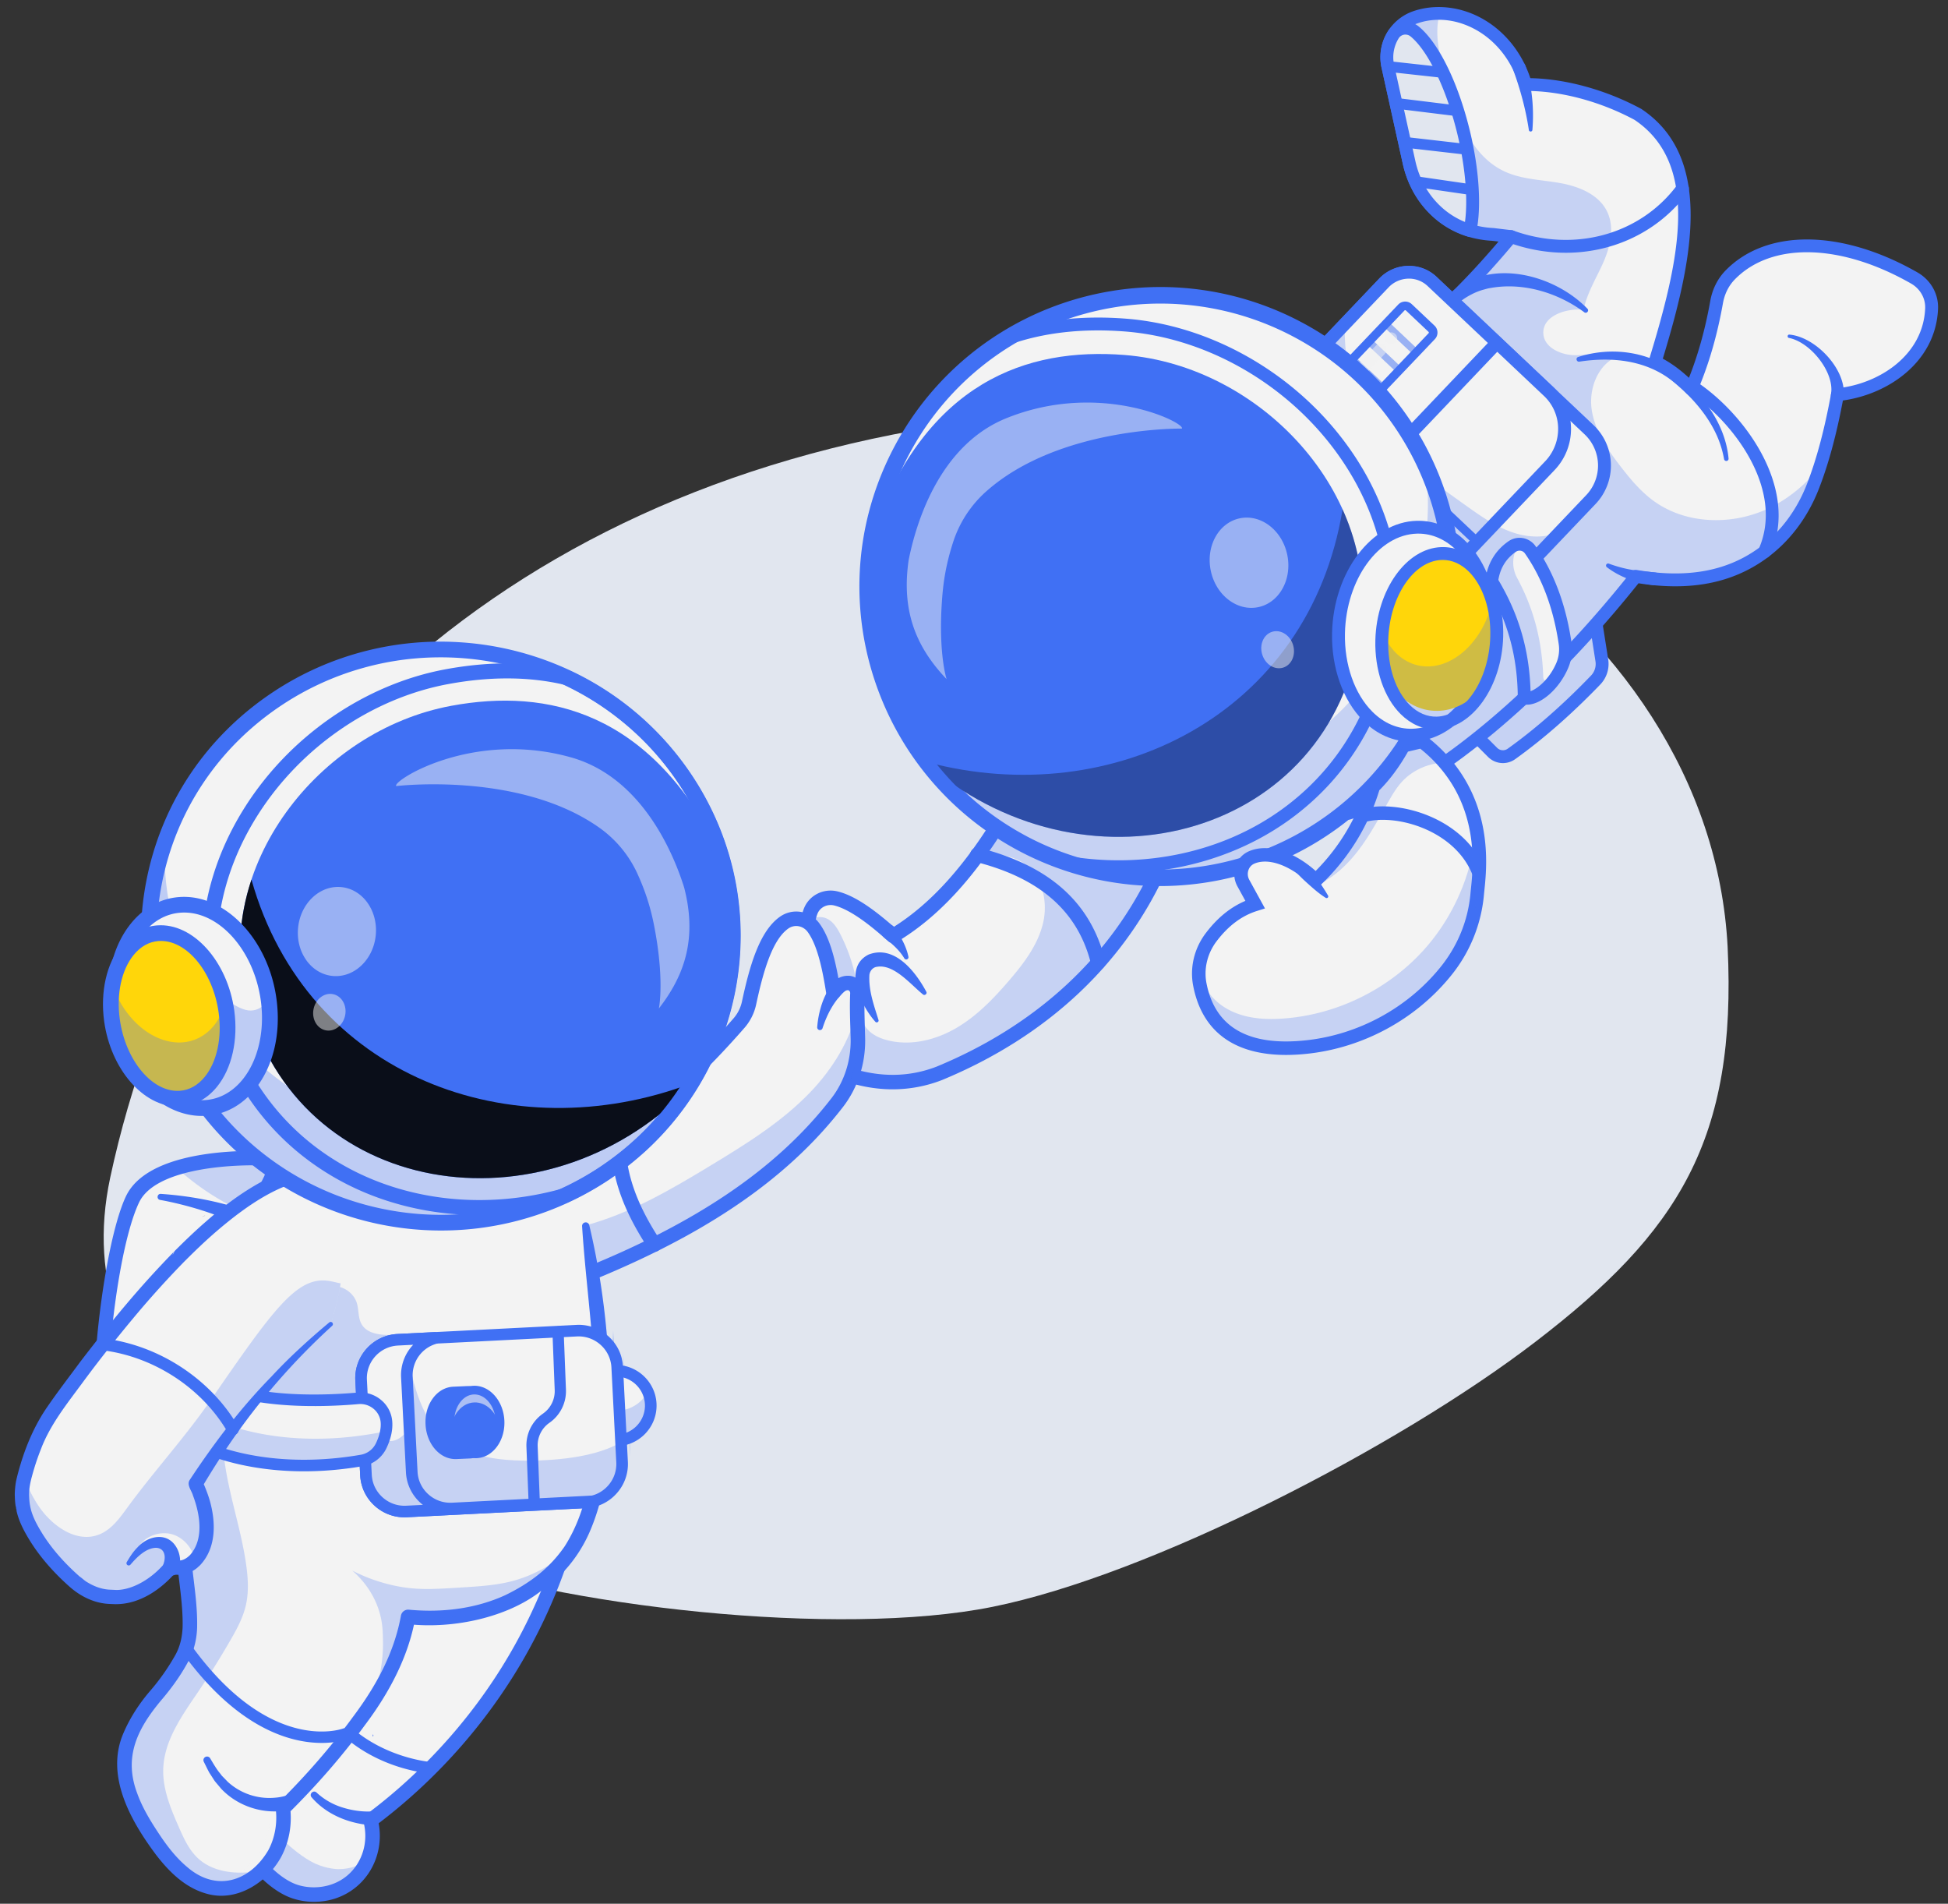 <svg xmlns="http://www.w3.org/2000/svg" width="218" height="213" fill="none"><rect width="100%" height="100%" fill="#333333" stroke="none"/><path fill="#E1E6EF" d="M171.827 150.131c16.053-12.295 22.554-22.661 21.511-44.197-1.927-37.044-44.708-65.41-88.613-58.178-51.772 8.437-83.396 42.187-92.386 83.973-5.137 24.027 17.739 36 33.952 42.027 16.455 6.107 47.678 9.482 64.775 6.027 17.578-3.536 45.35-17.84 60.761-29.652"/><path fill="#F3F3F3" d="M129.991 96.643c-4.595 10.478-13.287 18.661-24.901 23.458-3.01 1.156-6.162 1.288-9.465.362a19 19 0 0 1-1.143-.362l-3.94-13.282c-.258-1.848-.312-3.541.16-4.827.428-1.156 1.661-1.766 2.862-1.465 1.903.478 4.104 2.144 6.374 4.178 3.655-2.176 6.834-5.388 9.674-9.33a58 58 0 0 0 2.873-4.405z"/><path fill="#4070F4" d="M99.902 121.879c-1.863 0-3.763-.339-5.69-1.015a.81.81 0 0 1-.508-.533l-3.94-13.282a1 1 0 0 1-.026-.118c-.326-2.343-.263-3.952.204-5.218.564-1.528 2.207-2.376 3.82-1.97 1.684.422 3.63 1.65 6.264 3.959 4.248-2.676 8.1-6.983 11.758-13.143a.815.815 0 0 1 .951-.357l17.506 5.673a.804.804 0 0 1 .492 1.092c-4.7 10.721-13.46 18.979-25.332 23.881a15.2 15.2 0 0 1-5.5 1.03zm-4.76-2.409c3.353 1.092 6.6 1.051 9.656-.124 11.156-4.606 19.47-12.277 24.081-22.212l-16.03-5.195c-3.847 6.342-7.938 10.749-12.493 13.461a.815.815 0 0 1-.96-.093c-1.652-1.481-4.073-3.506-6.03-3.996-.804-.203-1.622.21-1.898.96-.363.98-.403 2.372-.128 4.376l3.803 12.822z"/><path fill="#4070F4" d="M122.895 108.51a.81.81 0 0 1-.789-.617c-1.436-5.865-5.654-9.612-12.897-11.457a.81.81 0 1 1 .403-1.567c7.877 2.007 12.48 6.142 14.072 12.641a.808.808 0 0 1-.789 1.001zM103.279 111.256c-1.413-1.153-3.252-3.422-5.146-3.084-.437.057-.763.417-.837.885-.103 1.748.481 3.344 1.017 5.065.075.204-.215.367-.351.199-1.572-1.734-3.698-6.043-.763-7.517 2.922-1.137 5.278 1.943 6.462 4.154.134.233-.19.483-.383.298z"/><path fill="#4070F4" d="M100.153 103.821c.65.977 1.271 2.053 1.51 3.229a.25.25 0 0 1-.195.294.25.25 0 0 1-.269-.123c-.554-.931-1.373-1.638-2.238-2.3-.968-.829.435-2.124 1.191-1.1z"/><path fill="#4070F4" d="M129.991 96.643c-4.595 10.478-13.287 18.661-24.901 23.458-3.01 1.156-6.162 1.288-9.465.362.052-.35.109-.697.16-1.035a23.1 23.1 0 0 0-.354-8.709c-.06-.257-.151-.546-.39-.661-.21-.1-.458-.03-.667.06a3.34 3.34 0 0 0-1.564 1.401 13.58 13.58 0 0 0-2.167-8.401c.44-.61 1.388-.644 2.037-.263.648.38 1.051 1.059 1.39 1.726a19.6 19.6 0 0 1 2.038 7.088c.1 1.132.127 2.349.794 3.272.545.758 1.442 1.189 2.345 1.431 2.591.691 5.41.015 7.729-1.328 2.319-1.344 4.209-3.309 5.955-5.34 1.652-1.926 3.249-4.024 3.813-6.494.564-2.472-.17-5.403-2.337-6.728-1.112-.683-2.452-.87-3.749-1.042a6.3 6.3 0 0 0-1.046-.066 58 58 0 0 0 2.873-4.404l17.506 5.672z" opacity=".25"/><path fill="#F3F3F3" d="M96.007 116.225c.052 2.569-.736 5.098-2.31 7.136-7.324 9.484-18.217 15.479-29.825 19.983l-.892-.948-7.898-8.41c10.608-3.306 19.603-10.318 27.638-19.537a5 5 0 0 0 1.112-2.246c.907-4.22 1.992-7.622 3.925-8.98 1.067-.746 2.516-.48 3.286.57 1.163 1.585 1.763 4.284 2.227 7.251.546-.746 1.107-1.093 1.68-1.063.594.03 1.033.579 1.006 1.171q-.034.907-.024 1.781c.006 1.15.058 2.255.076 3.291z"/><path fill="#4070F4" d="M73.236 140.053a.81.81 0 0 1-.678-.363c-3.048-4.604-4.366-8.682-4.148-12.837a.8.8 0 0 1 .853-.765.81.81 0 0 1 .769.85c-.2 3.792 1.034 7.561 3.88 11.861a.808.808 0 0 1-.676 1.254"/><path fill="#4070F4" d="M63.872 144.153a.82.82 0 0 1-.594-.256l-8.79-9.358a.805.805 0 0 1 .351-1.324c9.657-3.01 18.576-9.321 27.268-19.295a4.2 4.2 0 0 0 .93-1.883c.852-3.969 1.957-7.863 4.253-9.473 1.427-1.001 3.364-.67 4.41.754 1.096 1.493 1.695 3.754 2.125 6.128.374-.202.766-.29 1.167-.271 1.026.054 1.823.958 1.775 2.015-.056 1.291-.018 2.54.018 3.747q.02.65.034 1.272c.054 2.788-.826 5.504-2.479 7.644-6.423 8.318-16.01 14.751-30.175 20.245a.8.8 0 0 1-.294.055m-7.327-9.794 7.543 8.031c13.596-5.337 22.808-11.549 28.965-19.523 1.43-1.851 2.19-4.204 2.143-6.627q-.014-.613-.034-1.255c-.038-1.236-.077-2.515-.017-3.866.007-.162-.11-.322-.239-.328-.35-.029-.728.387-.98.731a.82.82 0 0 1-.848.309.81.81 0 0 1-.61-.662c-.4-2.554-.96-5.371-2.08-6.897-.517-.705-1.469-.873-2.164-.385-1.844 1.292-2.854 5.016-3.599 8.487a5.84 5.84 0 0 1-1.292 2.606c-8.53 9.788-17.305 16.14-26.789 19.38z"/><path fill="#4070F4" d="M94.57 110.867c-1.223 1.104-2.008 2.596-2.515 4.155a.306.306 0 0 1-.601-.106 10.8 10.8 0 0 1 .555-2.686 8.1 8.1 0 0 1 1.407-2.5c.78-.864 2.013.349 1.154 1.138z"/><path fill="#4070F4" d="M96.007 116.225c.052 2.569-.736 5.098-2.31 7.136-7.324 9.484-18.217 15.479-29.825 19.983l-.892-.948c0-.634.055-1.274.143-1.887.163-1.159.503-2.439 1.515-3.034l.761-.332c5.11-1.352 9.735-4.075 14.25-6.813 3.938-2.388 7.902-4.851 11.075-8.177 2.464-2.584 4.435-5.772 5.207-9.219.006 1.15.058 2.254.076 3.29z" opacity=".25"/><path fill="#F3F3F3" d="M12.576 166.029c3.427 5.394 13.7 4.554 13.7 4.554l3.177-34.078.642-6.882s-5.784-.366-10.332 1.044c-2.191.678-4.094 1.77-4.927 3.512-2.899 6.053-5.077 27.417-2.26 31.85"/><path fill="#4070F4" d="M11.802 148.243c-.814 7.462-.808 15.296.774 17.786 3.427 5.393 13.701 4.554 13.701 4.554l3.817-40.959s-.108-.008-.306-.015l-2.976 31.936s-10.275.839-13.701-4.555c-.928-1.461-1.314-4.762-1.31-8.748z" opacity=".35"/><path fill="#4070F4" d="M24.716 171.444c-3.154 0-10.003-.539-12.827-4.983-3.04-4.783-.646-26.657 2.213-32.63 2.77-5.786 15.503-5.05 16.043-5.016a.81.81 0 1 1-.103 1.615c-3.38-.212-12.567.112-14.475 4.098-2.935 6.132-4.901 26.985-2.306 31.068 3.121 4.913 12.85 4.189 12.948 4.181a.81.81 0 0 1 .876.741.81.81 0 0 1-.743.872c-.1.008-.705.054-1.626.054"/><path fill="#F3F3F3" d="m12.26 151.453 6.846 1.135a1.355 1.355 0 0 1 1.133 1.214c.2 2.251.396 7.474-1.921 8.985-1.924 1.255-4.824.826-6.402-.767-1.765-1.782-1.492-6.864-1.235-9.369a1.36 1.36 0 0 1 1.578-1.198"/><path fill="#4070F4" d="M20.238 153.803c.203 2.25.396 7.474-1.921 8.984-1.924 1.254-4.824.826-6.402-.768-1.085-1.097-1.4-3.441-1.421-5.666.21 1.13.617 2.068 1.17 2.709 3.17 3.675 6.124-.056 6.124-.056s.363 1.003.716 1.09c1.48.362 1.593-4.343 1.595-6.779.075.147.125.311.14.486z" opacity=".35"/><path fill="#4070F4" d="M15.695 164.174c-1.559 0-3.15-.585-4.248-1.694-1.827-1.845-1.78-6.4-1.421-9.896a2.017 2.017 0 0 1 2.34-1.778l6.848 1.136c.907.15 1.597.891 1.68 1.802.257 2.875.311 7.944-2.217 9.592-.868.566-1.918.838-2.982.838m-3.662-12.085a.7.7 0 0 0-.697.629c-.455 4.414-.063 7.719 1.048 8.841 1.407 1.421 3.959 1.732 5.573.68 1.406-.917 2.014-4.049 1.626-8.379a.7.7 0 0 0-.585-.626l-6.847-1.136a1 1 0 0 0-.118-.01z"/><path fill="#4070F4" d="M18.238 155.008c-.249 3.34-.293 7.924-4.428 8.787a.66.66 0 0 1-.78-.506.66.66 0 0 1 .55-.785c3.512-.569 3.495-4.814 3.97-7.608.084-.438.747-.336.688.112M17.994 133.578c2.663.183 5.272.613 7.847 1.344 1.05.337.514 1.879-.523 1.491-1.765-.735-3.631-1.315-5.503-1.761-.63-.149-1.27-.287-1.901-.399-.417-.078-.344-.698.08-.675"/><path fill="#4070F4" d="M19.763 130.667a29.2 29.2 0 0 0 9.69 5.838l.641-6.882s-5.784-.366-10.332 1.044z" opacity=".25"/><path fill="#F3F3F3" d="M25.489 201.422c.343 2.808 2.162 5.349 3.156 6.737.468.653.91 1.155 1.402 1.61.264.243 1.393 1.286 2.744 1.796 1.747.661 4.475.66 6.563-1.073 1.953-1.622 2.778-4.291 2.116-6.825a61 61 0 0 0 6.495-5.586 60.6 60.6 0 0 0 10.412-13.726 60.6 60.6 0 0 0 6.937-20.547l-18.17 3.685c-2.781 3.257-8.93 10.652-14.314 18.035q-.245.335-.475.666c-1.741 2.457-2.992 4.642-3.97 6.754-2.81 6.085-2.985 7.734-2.896 8.474"/><path fill="#F3F3F3" d="M25.49 201.422c.342 2.808 2.16 5.349 3.155 6.737.468.653.91 1.155 1.402 1.609.264.243 1.393 1.287 2.744 1.796 1.747.662 4.475.661 6.563-1.073 1.953-1.621 2.778-4.29 2.116-6.824a61 61 0 0 0 6.495-5.586l-2.902-.88c-2.035-.619-4.136-1.273-5.724-2.681-.751-.664-1.355-1.474-1.953-2.276l-3.723-4.986c-.256-.344-.523-.697-.9-.904a1.7 1.7 0 0 0-.408-.159c-1.74 2.457-2.991 4.642-3.97 6.755-2.81 6.084-2.984 7.733-2.895 8.473z"/><path fill="#4070F4" d="M25.563 200.924c-.055 5.138 4.464 10.259 8.818 10.914.545.082 1.788.254 3.194-.287 2.127-.818 3.117-2.688 3.407-3.293-.56.331-1.672.881-3.118.873 0 0-1.25-.006-2.593-.623-2.199-1.011-7.648-5.327-7.79-11.429-.123-5.316 3.842-9.316 3.758-9.363-.067-.038-2.087 2.846-3.91 7.383-1.166 2.902-1.75 4.352-1.765 5.825z" opacity=".25"/><path fill="#4070F4" d="M35.153 212.786a7.6 7.6 0 0 1-2.65-.465c-.98-.371-2.02-1.048-3.007-1.959a11 11 0 0 1-1.512-1.733c-1.025-1.432-2.933-4.096-3.3-7.111-.118-.975.141-2.797 2.963-8.907 1.144-2.476 2.625-4.948 4.527-7.558 5.872-8.057 12.468-15.879 14.35-18.085a.814.814 0 0 1 1.144-.093c.342.289.384.8.093 1.14-1.872 2.195-8.435 9.977-14.273 17.988-1.865 2.558-3.252 4.873-4.366 7.283-1.997 4.325-2.948 7.03-2.826 8.037.317 2.605 2.069 5.051 3.01 6.365.42.587.831 1.059 1.294 1.486 1.055.974 1.93 1.426 2.479 1.633 1.583.599 3.976.541 5.755-.938 1.706-1.418 2.432-3.773 1.85-6l-.136-.526.437-.325c6.824-5.086 12.593-11.675 16.683-19.056a59.6 59.6 0 0 0 6.845-20.272.813.813 0 0 1 .92-.684.81.81 0 0 1 .686.918 61.2 61.2 0 0 1-7.03 20.82c-4.115 7.429-9.887 14.076-16.712 19.254.497 2.667-.453 5.411-2.501 7.113-1.481 1.23-3.188 1.674-4.721 1.674z"/><path fill="#4070F4" d="m48.256 198.43-.042-.001c-.356-.023-8.753-.639-12.957-8.156a.643.643 0 0 1 1.124-.623c3.854 6.893 11.836 7.495 11.916 7.501a.64.64 0 0 1 .6.68.64.64 0 0 1-.64.599M41.515 204.215c-2.497-.196-4.996-1.204-6.643-3.123-.325-.375.213-.873.566-.522a7.45 7.45 0 0 0 2.843 1.645c1.027.33 2.166.505 3.236.462 1.074-.025 1.076 1.563-.002 1.538"/><path fill="#F3F3F3" d="M21.732 153.8c-1.635 6.056-2.605 9.642-1.977 14.434.143 1.097.652 4.403 1.203 9.381.328 2.985.476 4.759-.016 6.47a8 8 0 0 1-.347.965c-.169.392-.528.967-.555 1.011-1.185 2.043-2.332 3.301-2.876 3.954-1.145 1.369-2.421 3.402-2.93 5.14-1.207 4.106 1.396 8.166 2.455 9.818 1.206 1.882 4.24 6.613 8.468 6.311 2.005-.144 3.48-1.364 4.155-2.022.15-.147.262-.264.329-.336 2.485-2.665 2.095-6.075 2.028-6.574 2.109-2.088 4.788-4.936 7.415-8.346a74 74 0 0 0 1.64-2.221c.318-.449.62-.884.904-1.314 1.441-2.167 2.47-4.13 3.242-6.483a26 26 0 0 0 .801-3.081c2.551.245 9.041.51 14.518-3.65 0 0 1.995-1.31 3.615-3.641q.372-.528.702-1.125c3.455-6.259 3.967-16.519 1.04-35.35l-30.29-14.581c-1.43 2.524-5.083 9.106-8.482 17.051-1.905 4.461-3.732 9.35-5.042 14.189"/><path fill="#F3F3F3" d="M14.233 195.156c-1.207 4.105 1.396 8.165 2.456 9.817 1.205 1.882 4.239 6.613 8.467 6.311 2.452-.175 4.11-1.958 4.484-2.358 2.486-2.665 2.095-6.075 2.029-6.574 2.108-2.088 4.787-4.936 7.414-8.346-5.48.633-11.269-1.46-14.94-5.585-1.196-1.341-2.171-2.863-3.2-4.337a8 8 0 0 1-.348.966c-.169.392-.528.966-.555 1.01-1.185 2.043-2.332 3.301-2.876 3.955-1.145 1.368-2.421 3.402-2.93 5.14z"/><g fill="#F3F3F3" opacity=".55"><path d="M22.64 187.897c-.765-.858-1.44-1.79-2.096-2.736l.051-.111q.209-.485.347-.966c1.03 1.474 2.005 2.995 3.2 4.337 1.736 1.95 3.946 3.445 6.372 4.413-3.012-.903-5.786-2.591-7.874-4.937M23.654 210.76c2.451-.175 4.11-1.958 4.483-2.358 2.486-2.665 2.095-6.075 2.029-6.574 1.976-1.957 4.454-4.581 6.92-7.713a17 17 0 0 0 1.998-.11c-2.627 3.411-5.306 6.258-7.415 8.346.067.499.457 3.909-2.028 6.574-.374.399-2.032 2.182-4.484 2.359-1.082.077-2.084-.176-2.998-.626.48.099.978.138 1.495.102"/></g><path fill="#4070F4" d="M32.291 202.518c-2.733.54-5.656-.378-7.555-2.401-.146-.183-.557-.658-.699-.837-.133-.194-.453-.703-.588-.904-.235-.414-.43-.846-.645-1.267a.406.406 0 0 1 .707-.395c.336.564.687 1.187 1.11 1.694l.196.259c.138.143.53.544.673.694a6.9 6.9 0 0 0 5.2 1.783 6 6 0 0 0 1.202-.201c1.077-.281 1.486 1.309.4 1.575M36.005 195.008c-3.392 0-9.414-1.501-15.7-10.248a.64.64 0 0 1 .148-.894.644.644 0 0 1 .897.149c8.758 12.186 16.69 9.507 17.024 9.387a.644.644 0 0 1 .824.381.64.64 0 0 1-.38.821c-.12.044-1.151.405-2.813.405zM41.727 194.05l-.025.216c.113.014.102-.146.025-.216"/><path fill="#4070F4" d="M21.732 153.801c-1.635 6.056-2.605 9.641-1.977 14.433.143 1.097.652 4.403 1.203 9.381.328 2.985.476 4.759-.016 6.47a8 8 0 0 1-.347.965c-.169.392-.528.967-.555 1.011-1.185 2.043-2.332 3.301-2.876 3.954-1.145 1.369-2.421 3.402-2.93 5.141-1.207 4.105 1.396 8.165 2.455 9.817 1.206 1.882 4.24 6.613 8.468 6.311 2.005-.144 3.48-1.364 4.155-2.021q-.504.101-1.013.168c-2.158.276-4.541-.037-6.136-1.511-1.006-.931-1.59-2.219-2.14-3.471-.917-2.084-1.828-4.261-1.754-6.535.104-3.203 2.115-5.981 3.915-8.639a94 94 0 0 0 3.602-5.762c.708-1.224 1.394-2.486 1.717-3.864.35-1.482.262-3.034.05-4.544-.532-3.821-1.828-7.505-2.385-11.323-1.006-6.87.487-14.073 4.142-19.986l-.05-.829a32.5 32.5 0 0 0-2.487-3.356c-1.904 4.461-3.732 9.35-5.041 14.189z" opacity=".25"/><path fill="#4070F4" d="M65.945 137.079c1.648 6.923 2.342 14.026 2.362 21.149-.062 4.493-.534 9.126-2.37 13.287-1.155 2.598-3.018 4.898-5.388 6.487-3.667 2.907-9.733 4.3-14.957 3.709l.875-.651c-.778 4.382-2.985 8.449-5.633 11.958-2.585 3.54-5.487 6.832-8.593 9.908l.233-.68c.225 1.921-.115 3.856-1.03 5.555-1.542 2.789-4.857 4.966-8.145 4.123-2.532-.636-4.395-2.509-5.894-4.475-2.828-3.801-5.682-8.863-3.55-13.631.737-1.694 1.74-3.221 2.927-4.608a24.3 24.3 0 0 0 2.899-4.144c.493-.935.709-1.943.754-3.001.055-2.219-.331-4.573-.567-6.81-.332-3.493-1.178-6.969-1.11-10.505.098-3.56 1.097-7.053 1.994-10.433.612-2.25 1.283-4.515 2.058-6.719 1.523-4.426 3.342-8.741 5.314-12.982a181 181 0 0 1 6.424-12.454.814.814 0 0 1 1.106-.307c.391.219.529.712.31 1.102-3.417 6.044-6.501 12.281-9.163 18.69-1.755 4.277-3.294 8.62-4.48 13.089-1.189 4.399-2.434 8.854-1.76 13.407.323 2.284.645 4.61.92 6.919.25 2.376.634 4.64.577 7.072a9 9 0 0 1-.723 3.248c-.881 1.757-2.035 3.386-3.313 4.873-2.633 3.158-4.217 6.304-2.663 10.402.56 1.564 1.448 3.033 2.374 4.433.91 1.385 1.956 2.757 3.214 3.802 3.248 2.821 7 1.639 9.072-1.867.745-1.372 1.028-3.032.845-4.569a.81.81 0 0 1 .233-.679c3.052-3.023 5.899-6.253 8.424-9.711 2.554-3.406 4.593-7.114 5.351-11.315a.816.816 0 0 1 .876-.651c3.676.347 7.457-.089 10.814-1.633 2.686-1.314 4.896-2.94 6.627-5.449 2.78-4.355 3.292-9.758 3.383-14.815.153-7.021-.98-13.986-1.43-21.003a.407.407 0 0 1 .802-.123z"/><path fill="#4070F4" d="M39.425 175.728c.839.735 2.263 2.195 2.982 4.462.422 1.323.437 2.398.452 3.518.036 2.617-.586 4.716-.927 5.838-.104.347-.21.657-.305.924 1.441-2.167 2.471-4.13 3.242-6.482.406-1.237.648-2.303.801-3.081 2.552.245 9.041.51 14.518-3.651 0 0 1.995-1.31 3.615-3.641l-.31.029a16.8 16.8 0 0 1-3.901 2.453c-2.66 1.193-4.882 1.329-8.417 1.547-2.906.178-4.757.277-7.215-.274a19.1 19.1 0 0 1-4.535-1.642" opacity=".25"/><path fill="#0A0E19" d="M22.56 136.153q.195-.095.395-.177-.03.036-.06.071zM19.372 152.894c-.09-.058-.144-.088-.142-.096q.006-.006.142.096" opacity=".3"/><path fill="#4070F4" d="M69.658 151.111c.492 4.586.773 8.56.82 11.876.097-3.088-.188-7.073-.82-11.876" opacity=".35"/><path fill="#F3F3F3" d="M71.679 160.024a3.89 3.89 0 0 0 0-5.517 3.93 3.93 0 0 0-5.54 0 3.89 3.89 0 0 0 0 5.517 3.93 3.93 0 0 0 5.54 0"/><path fill="#4070F4" d="M72.824 157.383a3.91 3.91 0 0 1-4.033 3.783 3.91 3.91 0 0 1-3.799-4.019 3.85 3.85 0 0 1 .427-1.656 3.924 3.924 0 0 0 7.078.213c.227.512.344 1.084.326 1.679" opacity=".25"/><path fill="#4070F4" d="M68.911 161.814q-.07 0-.14-.002c-2.517-.076-4.502-2.177-4.427-4.684.076-2.506 2.204-4.482 4.703-4.409 2.517.076 4.502 2.177 4.427 4.684-.075 2.46-2.108 4.411-4.563 4.411m-.003-7.803a3.265 3.265 0 0 0-3.264 3.156 3.263 3.263 0 0 0 3.167 3.351l.1.002a3.265 3.265 0 0 0 3.265-3.156 3.263 3.263 0 0 0-3.168-3.351z"/><path fill="#4070F4" d="M69.219 160.698a58.4 58.4 0 0 1-.593-11.808c.087 2.044.281 4.191.622 6.425.398 2.619.52 5.355.274 8.04a36 36 0 0 0-.303-2.658z" opacity=".35"/><path fill="#F3F3F3" d="m65.523 168.095-20.034 1.018c-2.372.12-4.413-1.713-4.534-4.078l-.543-10.619c-.106-2.07 1.294-3.885 3.237-4.385q.413-.108.857-.131l20.032-1.018c2.374-.12 4.415 1.713 4.534 4.078l.432 8.41.114 2.209c.121 2.364-1.724 4.395-4.095 4.515z"/><path fill="#4070F4" d="m65.523 168.095-20.034 1.018c-2.372.12-4.413-1.713-4.534-4.078l-.543-10.619c-.106-2.07 1.294-3.885 3.237-4.385 1.176.695 1.923 1.14 1.923 1.14 1.412 8.474 4.066 12.6 14.702 12.233 4.59-.159 7.45-1.003 9.23-2.033l.114 2.208c.121 2.365-1.724 4.395-4.095 4.515z" opacity=".25"/><path fill="#4070F4" d="M45.267 169.766c-2.625 0-4.826-2.057-4.96-4.697l-.544-10.62c-.14-2.726 1.973-5.057 4.71-5.195l20.032-1.018a4.94 4.94 0 0 1 3.58 1.274 4.9 4.9 0 0 1 1.636 3.417l.544 10.62a4.9 4.9 0 0 1-1.278 3.566 4.94 4.94 0 0 1-3.431 1.629l-20.034 1.018q-.128.006-.255.007zm19.494-20.242a4 4 0 0 0-.19.004l-20.032 1.018a3.665 3.665 0 0 0-3.478 3.837l.544 10.62a3.666 3.666 0 0 0 3.852 3.464l20.033-1.017a3.65 3.65 0 0 0 2.533-1.204 3.62 3.62 0 0 0 .945-2.633l-.544-10.62a3.63 3.63 0 0 0-1.21-2.523 3.66 3.66 0 0 0-2.453-.946"/><path fill="#F3F3F3" d="M66.323 167.976a4 4 0 0 1-.8.119l-20.035 1.017a4.33 4.33 0 0 1-4.055-2.326 4.2 4.2 0 0 1-.476-1.752l-.243-4.717-.08-1.556-.223-4.345c-.121-2.365 1.723-4.395 4.095-4.516l4.328-.219c-1.976.476-3.405 2.305-3.3 4.396l.292 5.736.251 4.886c.122 2.361 2.163 4.199 4.534 4.078z"/><path fill="#4070F4" d="M66.323 167.976a4 4 0 0 1-.8.119l-20.035 1.018c-2.371.12-4.412-1.713-4.53-4.078l-.324-6.274c.56 1.083 1.536 2.397 2.991 2.467.8.04 1.552-.57 2.201-1.415l.251 4.886c.122 2.362 2.163 4.199 4.534 4.078z" opacity=".25"/><path fill="#4070F4" d="M45.263 169.766a4.94 4.94 0 0 1-3.32-1.279 4.9 4.9 0 0 1-1.635-3.419l-.544-10.619c-.14-2.724 1.971-5.055 4.71-5.196l4.327-.219.186 1.275a3.66 3.66 0 0 0-2.803 3.737l.544 10.62a3.62 3.62 0 0 0 1.208 2.524c.73.657 1.67.99 2.642.941l15.713-.8.193 1.274a4.7 4.7 0 0 1-.931.137L45.52 169.76a5 5 0 0 1-.258.007zm.979-19.307-1.703.087c-2.022.104-3.582 1.825-3.478 3.837l.544 10.621c.049.97.478 1.866 1.208 2.523s1.67.99 2.641.94l1.875-.095a4.902 4.902 0 0 1-1.9-3.64l-.544-10.62a4.93 4.93 0 0 1 1.356-3.653z"/><path fill="#4070F4" d="M53.71 159.073c.018.393-.392 3.589-.392 3.589l-2.247.101c-1.548.07-2.874-1.469-2.964-3.438-.09-1.968 1.093-3.62 2.64-3.69l2.247-.101s.687 2.899.716 3.539"/><path fill="#4070F4" d="M53.71 159.073c.018.393-.392 3.589-.392 3.589l-2.247.101c-1.548.07-2.874-1.469-2.964-3.438-.09-1.968 1.093-3.62 2.64-3.69l2.247-.101s.687 2.899.716 3.539" opacity=".25"/><path fill="#4070F4" d="M50.968 163.251c-.856 0-1.666-.396-2.296-1.126-.63-.731-1.004-1.717-1.051-2.777-.049-1.06.234-2.076.795-2.86.587-.821 1.408-1.296 2.309-1.336l1.568-.071c.63-.032 1.19.395 1.329 1.009.25 1.095.553 2.5.574 2.962.004.089.016.36-.31 2.991a1.295 1.295 0 0 1-1.233 1.135l-1.562.071-.125.003zm1.385-7.201h-.016l-1.568.07c-.596.027-1.149.357-1.559.93-.436.609-.654 1.41-.616 2.253s.329 1.622.818 2.189c.46.533 1.044.81 1.637.786l1.56-.071a.325.325 0 0 0 .31-.285c.3-2.414.306-2.779.305-2.827-.014-.296-.22-1.34-.552-2.792a.326.326 0 0 0-.319-.254z"/><path fill="#4070F4" d="M53.316 162.664c1.547-.07 2.729-1.722 2.64-3.69-.09-1.968-1.417-3.507-2.964-3.438-1.547.07-2.729 1.722-2.64 3.69.09 1.968 1.417 3.507 2.964 3.438"/><path fill="#F3F3F3" d="M50.354 159.225q.017.355.084.689c.177-1.651 1.256-2.941 2.618-3.002s2.553 1.123 2.88 2.751q.037-.337.022-.691c-.09-1.968-1.416-3.506-2.964-3.437s-2.728 1.721-2.64 3.69" opacity=".6"/><path fill="#4070F4" d="M50.354 159.225c.09 1.968 1.416 3.507 2.964 3.438 1.548-.07 2.728-1.722 2.64-3.691a4.6 4.6 0 0 0-.085-.688c-.4 1.208-1.322 2.069-2.428 2.12-1.36.061-2.551-1.123-2.88-2.749a4.4 4.4 0 0 0-.211 1.57" opacity=".25"/><path fill="#4070F4" d="M53.215 163.15c-.856 0-1.666-.397-2.296-1.126-.63-.731-1.004-1.718-1.051-2.777-.049-1.059.234-2.075.795-2.86.587-.821 1.408-1.296 2.309-1.336 1.807-.083 3.37 1.668 3.472 3.9.048 1.059-.235 2.076-.796 2.861-.587.821-1.407 1.295-2.308 1.336l-.125.003zm-.12-7.132q-.039 0-.08.002c-.595.026-1.148.357-1.558.929-.435.609-.654 1.409-.616 2.253s.329 1.622.818 2.189c.46.534 1.044.813 1.637.786.596-.027 1.15-.357 1.559-.929.435-.609.654-1.41.616-2.254-.076-1.662-1.133-2.976-2.375-2.976M59.794 168.964a.63.63 0 0 1-.629-.602l-.252-6.48a4.32 4.32 0 0 1 1.85-3.718 3.07 3.07 0 0 0 1.314-2.643l-.253-6.473a.63.63 0 0 1 .605-.651.623.623 0 0 1 .654.603l.252 6.473a4.32 4.32 0 0 1-1.85 3.718 3.07 3.07 0 0 0-1.314 2.643l.253 6.48a.627.627 0 0 1-.605.65z"/><path fill="#F3F3F3" d="M23.081 154.238s-1.899 1.493-1.992 3.807c-.107 2.676 1.57 3.768 1.57 3.768s7.34 3.782 19.154 1.338c0 0 3.491-4.358-.367-6.842 0 0-12.465 1.652-18.365-2.07z"/><path fill="#4070F4" d="M21.09 158.046c-.108 2.673 1.568 3.765 1.568 3.765s7.34 3.784 19.156 1.339c0 0 1.148-1.438 1.398-3.127-.056.083-.093.127-.093.127-8.635 1.787-14.88.246-17.614-.712-1.9-.666-3.164-2.391-3.112-4.312l.003-.079a1 1 0 0 1 .011-.132c-.555.654-1.262 1.746-1.316 3.132z" opacity=".25"/><path fill="#4070F4" d="M34.02 164.618c-5.867 0-9.808-1.428-11.12-1.984a3.5 3.5 0 0 1-1.371-1.019c-.536-.669-1.16-1.836-1.09-3.596a5 5 0 0 1 .106-.843 3.48 3.48 0 0 1 1.75-2.338 3.67 3.67 0 0 1 3.061-.205c4.787 1.812 11.835 1.427 14.644 1.176a3.6 3.6 0 0 1 2.649.829 3.46 3.46 0 0 1 1.245 2.374c.08.941-.14 1.963-.655 3.037a3.62 3.62 0 0 1-2.65 1.993c-2.39.413-4.59.576-6.57.576m-9.973-8.932c-.39 0-.779.097-1.128.287a2.16 2.16 0 0 0-1.103 1.468q-.065.314-.078.629c-.055 1.362.409 2.24.806 2.737.215.267.513.487.864.637 1.672.709 7.834 2.9 16.96 1.323a2.32 2.32 0 0 0 1.698-1.277c.285-.593.609-1.486.533-2.367a2.18 2.18 0 0 0-.786-1.493 2.31 2.31 0 0 0-1.698-.531c-2.897.258-10.18.653-15.22-1.256a2.4 2.4 0 0 0-.849-.156z"/><path fill="#4070F4" d="M37.11 143.91c1.215-.116 2.457.707 2.818 1.869.243.778.129 1.664.533 2.371.646 1.129 2.207 1.238 3.51 1.211-1.744.564-3.115 2.146-3.42 3.948-.19 1.12 0 2.309-.41 3.369l-11.223-.255a33 33 0 0 0 6.845-9.839c.374-.825.743-1.706 1.468-2.25" opacity=".25"/><path fill="#F3F3F3" d="M37.016 148.144a72 72 0 0 0-2.349 2.113c-.218.202-.429.405-.644.611l-.067.065c-.252.242-.506.491-.752.74a72 72 0 0 0-3.8 4.079 73 73 0 0 0-1.445 1.731 37 37 0 0 0-.648.804q-.325.415-.649.835-.302.39-.6.791l-.134.177q-.332.45-.66.903a84 84 0 0 0-2.072 3.001 29 29 0 0 0-.419.644q-.216.337-.433.679-.218.341-.433.688c.145.307.27.609.386.906q.172.44.306.865c.57 1.799.624 3.31.373 4.499a4 4 0 0 1-.05.213 9 9 0 0 1-.116.401 4 4 0 0 1-.22.549c-.053.114-.113.223-.171.331a5 5 0 0 1-.292.438q-.053.069-.107.133-.052.063-.108.125-.033.035-.067.068v.003a4 4 0 0 1-.277.257q-.062.048-.122.093a2.559 2.559 0 0 1-.759.4q-.067.022-.133.039-.08.026-.168.042-.07.012-.14.019-.171.026-.344.014a.4.4 0 0 1-.089-.006h-.002a2 2 0 0 1-.158-.019l-.006-.001a2 2 0 0 1-.163-.038 1.7 1.7 0 0 1-.292-.1q-2.65 3.12-5.702 3.421-.24.023-.487.032H13a8 8 0 0 1-.993-.043l-.254-.035h-.002a6 6 0 0 1-1.434-.402 6 6 0 0 1-.616-.294 8 8 0 0 1-.39-.227 7.4 7.4 0 0 1-.91-.683H8.4c-1.758-1.551-3.261-3.238-4.416-5.111a23 23 0 0 1-.508-.878q-.119-.223-.233-.45a9 9 0 0 1-.145-.302l-.092-.213-.115-.3q-.049-.14-.094-.277-.05-.166-.096-.331a4 4 0 0 1-.057-.237q-.031-.14-.06-.278.002-.01-.003-.016-.026-.14-.047-.279a7 7 0 0 1-.06-.561q-.002-.058-.006-.118a6 6 0 0 1-.008-.253 5.647 5.647 0 0 1 .004-.485q.03-.706.201-1.402.023-.096.049-.191.321-1.288.768-2.54.157-.448.332-.894c.15-.374.306-.747.481-1.11.397-.857.857-1.688 1.364-2.486q.362-.572.757-1.12a203 203 0 0 1 5.09-6.761h.004q.333-.424.665-.841 1.079-1.351 2.134-2.614.081-.096.16-.191.726-.87 1.444-1.691.009-.008.015-.016.334-.383.667-.758a97 97 0 0 1 1.97-2.16q.392-.412.775-.813.385-.402.767-.786.006-.004.008-.009.251-.252.501-.5a65 65 0 0 1 1.996-1.9q.245-.225.488-.441.245-.218.489-.429.725-.633 1.436-1.203.237-.19.473-.374.234-.185.468-.361.233-.177.464-.344.167-.125.336-.243.06-.046.123-.09.228-.164.457-.318.227-.154.452-.303.225-.15.449-.288.222-.142.443-.274a21 21 0 0 1 2.313-1.221q.165-.074.324-.141.39-.168.766-.301a12 12 0 0 1 1.152-.357q.059-.017.11-.03.171-.043.336-.078a7 7 0 0 1 .387-.077q.157-.03.309-.051l.18-.028a13 13 0 0 1 .625-.057 8 8 0 0 1 1.266.022q.034-.001.066.005.1.009.2.025.384.045.757.138c.057.162.14.408.232.708 1.461 4.756.83 8.965.445 11.358a33 33 0 0 1-1.138 4.765z"/><path fill="#4070F4" d="M37.016 148.146a66 66 0 0 0-2.35 2.112l-.643.61c-.021.022-.044.047-.067.065-.252.242-.503.492-.752.741q-.377.375-.75.755a75 75 0 0 0-3.051 3.325c-.201.234-.407.477-.609.719q-.42.5-.837 1.011-.297.363-.59.739a1 1 0 0 0-.056.066 105 105 0 0 0-1.25 1.627q-.066.087-.134.176-.33.45-.66.902a96 96 0 0 0-1.341 1.912q-.173.252-.344.511-.197.29-.386.577-.21.32-.419.644l-.432.68q-.218.343-.431.688.214.462.384.908.173.436.307.865c.568 1.797.624 3.31.372 4.498a3 3 0 0 1-.048.213c-.038.14-.074.269-.116.403a4 4 0 0 1-.222.547 4 4 0 0 1-.171.331q-.093.155-.19.301a2 2 0 0 1-.102.138l-.106.132c-.035.044-.071.081-.11.124q-.033.037-.065.069c-.303-1.22-1.13-2.309-2.296-2.774-1.645-.652-3.798.222-4.321 1.905.312-.522.867-.819 1.468-.896q.006-.006.01-.003c.628-.083 1.308.074 1.82.452.281.208.516.462.708.746.286.425.473.915.576 1.432a1 1 0 0 1-.156-.02h-.007a3 3 0 0 1-.165-.038 2 2 0 0 1-.291-.099c-1.764 2.082-3.669 3.22-5.701 3.419a8 8 0 0 1-.486.032l-.004.001a7 7 0 0 1-.994-.043l-.253-.034-.003-.001a6.315 6.315 0 0 1-1.843-.591q-.104-.05-.206-.104-.196-.11-.388-.227a8 8 0 0 1-.56-.393c-.117-.095-.237-.191-.35-.291l-.003-.002c-1.757-1.549-3.261-3.238-4.415-5.111a21 21 0 0 1-.51-.878c-.077-.148-.157-.297-.231-.45q-.079-.148-.144-.301l-.093-.212-.115-.301-.095-.277q-.05-.166-.095-.329a4 4 0 0 1-.058-.239 11 11 0 0 1-.062-.293q-.028-.14-.046-.28a8 8 0 0 1-.06-.559q-.005-.06-.009-.119l-.008-.255c-.002-.057-.004-.12 0-.179a7.171 7.171 0 0 1 .209-1.706c.012-.065.031-.128.047-.192.39 1.083.907 2.118 1.54 3.084 1.5 2.287 4.28 4.288 6.828 3.283 1.362-.535 2.274-1.784 3.13-2.962 3.01-4.132 6.496-7.91 9.394-12.116 6.79-9.858 9.455-13.566 12.803-13.341.71.048 1.34.267 1.71.317a33 33 0 0 1-1.102 4.557z" opacity=".25"/><path fill="#4070F4" d="M37.283 132.088c-4.461-1.017-9.536 2.652-13.12 5.733-1.199 1.034-2.352 2.146-3.485 3.277l.222-.426a.84.84 0 0 1-.334.521l.108-.091a107 107 0 0 0-5.223 5.741c-2.119 2.523-4.198 5.118-6.147 7.766-1.752 2.383-3.658 4.727-4.712 7.499a27 27 0 0 0-1.01 3.051c-.204.724-.354 1.483-.323 2.239.014.342.04.729.108 1.064l-.131-.308a.85.85 0 0 1 .137.61l-.003-.287c.196 1.144.826 2.244 1.453 3.247 1.122 1.755 2.533 3.294 4.108 4.683l-.393-.189c.48.126.823.607 1.292.847.78.472 1.675.788 2.597.802l.548.026.104.004c1.839-.039 4.008-1.316 5.502-3.174a.79.79 0 0 1 .813-.25c.177.034.322.123.511.132l-.88.656v-.003l.927-.649c-.027-.004-.072-.019-.091.002q0 .005.007.005c.124-.026.26-.013.382-.035.395-.075.745-.323 1.021-.6l-.216.421v-.003a.75.75 0 0 1 .21-.413c1.589-1.781 1.119-4.571.334-6.651-.145-.553-.735-1.186-.371-1.747 2.714-4.112 5.71-8.064 9.165-11.585 1.935-2.101 4.258-4.21 6.46-6.045a.248.248 0 0 1 .325.374 75.4 75.4 0 0 0-11.466 13.183 91 91 0 0 0-3.119 4.908l.044-.754c.322.731.619 1.463.842 2.234.671 2.37.758 5.23-1.053 7.182l.209-.413c-.02.328-.353.533-.557.738-.805.661-1.687.853-2.4.772l.926-.65c-.112.627-.763.773-1.305.582a7 7 0 0 1-.424-.143l.93-.217c-1.68 2.02-4.158 3.773-6.923 3.727l-.015-.003h-.003l.164.011-.705-.028c-1.658-.047-3.217-.785-4.46-1.867l.404.199a.8.8 0 0 1-.397-.189c-1.661-1.464-3.195-3.139-4.398-5.022-.736-1.174-1.425-2.415-1.674-3.802l-.002-.286a.77.77 0 0 0 .13.578c-.159-.296-.192-.65-.227-.974a10 10 0 0 1-.04-.692c-.028-.304.04-1.279.166-1.811.057-.244.142-.596.21-.843.658-2.469 1.635-4.893 3.047-7.033 1.243-1.84 2.626-3.621 3.932-5.396 3.567-4.641 6.588-8.32 10.52-12.342l.108-.091a.8.8 0 0 0-.319.505l.223-.425c1.151-1.149 2.323-2.279 3.57-3.355 3.867-3.397 9.234-6.918 13.764-6.22l.264.048.527.097c1.089.258.703 1.817-.386 1.549z"/><path fill="#4070F4" d="M18.284 175.019c.31-.816.179-1.828-.852-1.841-1.109.035-2.116 1.044-2.834 1.887a.255.255 0 0 1-.358.026.25.25 0 0 1-.051-.321c.34-.566.694-1.143 1.193-1.635 1.083-1.237 3.195-1.79 4.275-.153.53.793.582 1.72.435 2.53-.291 1.328-2.236.799-1.808-.492zM26.063 160.58a.67.67 0 0 1-.578-.331c-2.893-4.961-8.281-8.478-14.062-9.179a.665.665 0 1 1 .162-1.32c6.187.75 11.956 4.518 15.055 9.831a.663.663 0 0 1-.577.999"/><path fill="#F3F3F3" d="M80.478 114.397a31.8 31.8 0 0 1-8.745 13.672 33.1 33.1 0 0 1-8.629 5.739 33 33 0 0 1-4.084 1.552 32.8 32.8 0 0 1-6.933 1.328c-11.394.935-22.954-4.034-29.813-13.992-10.108-14.667-6.185-34.6 8.756-44.521a32.9 32.9 0 0 1 10.242-4.52 33 33 0 0 1 3.023-.61 33.2 33.2 0 0 1 7.04-.314 33.3 33.3 0 0 1 12.13 3.094A32.3 32.3 0 0 1 76.389 86.77c5.815 8.436 6.985 18.614 4.09 27.628"/><path fill="#4070F4" d="M49.362 136.887c-10.822 0-21.045-5.263-27.162-14.142-4.882-7.084-6.675-15.614-5.047-24.017 1.64-8.47 6.551-15.796 13.827-20.627a33 33 0 0 1 10.27-4.532 33 33 0 0 1 10.091-.925 33.4 33.4 0 0 1 9.054 1.827c1.075.38 2.12.808 3.108 1.275A32.5 32.5 0 0 1 76.462 86.72c5.636 8.177 7.13 18.275 4.102 27.705a32 32 0 0 1-8.77 13.71 33 33 0 0 1-4.111 3.229 33.1 33.1 0 0 1-8.636 4.082 33 33 0 0 1-6.951 1.331q-1.37.112-2.732.112zm-.073-64.13c-1.67 0-3.339.125-4.981.375-1.007.154-2.02.359-3.015.608a32.8 32.8 0 0 0-10.216 4.508c-7.235 4.805-12.118 12.09-13.75 20.514-1.62 8.356.163 16.838 5.018 23.884 6.593 9.57 17.984 14.917 29.733 13.953a32.811 32.811 0 0 0 10.988-2.872 33 33 0 0 0 4.517-2.511 33.046 33.046 0 0 0 4.09-3.212 31.8 31.8 0 0 0 8.72-13.634c3.013-9.377 1.526-19.42-4.078-27.551a32.34 32.34 0 0 0-12.887-10.914 33 33 0 0 0-5.213-1.933 33.2 33.2 0 0 0-8.926-1.214z"/><path fill="#4070F4" d="M22.274 122.694c6.858 9.96 18.419 14.929 29.813 13.993a32.88 32.88 0 0 0 11.016-2.88 33 33 0 0 0 4.53-2.518q.725-.487 1.416-.998a33 33 0 0 0 2.684-2.224 31.8 31.8 0 0 0 10.251-22.351 31.8 31.8 0 0 1-8.51 12.969 32 32 0 0 1-2.684 2.224c-.457.342-.931.672-1.416.998a33 33 0 0 1-15.546 5.397c-11.394.936-22.953-4.033-29.813-13.993-4.004-5.808-5.804-12.444-5.593-18.954-3.193 9.186-2.115 19.679 3.852 28.335z" opacity=".3"/><path fill="#4070F4" d="M49.363 137.48c-11.017 0-21.425-5.359-27.653-14.4-4.974-7.216-6.799-15.905-5.141-24.464 1.67-8.628 6.672-16.089 14.08-21.009a33.5 33.5 0 0 1 9.316-4.307c.354-.106.731-.206 1.144-.307a33.5 33.5 0 0 1 10.269-.942 34 34 0 0 1 12.38 3.158 33.1 33.1 0 0 1 13.194 11.173c5.74 8.33 7.263 18.616 4.178 28.221a32.6 32.6 0 0 1-8.932 13.964 33.73 33.73 0 0 1-18.149 8.587 33.696 33.696 0 0 1-4.685.324zm-.074-64.131c-1.64 0-3.278.123-4.89.37-.989.15-1.984.35-2.96.595-.395.096-.75.192-1.09.293a32.2 32.2 0 0 0-8.94 4.134c-7.102 4.716-11.895 11.866-13.497 20.133-1.589 8.199.16 16.523 4.925 23.436 6.474 9.396 17.663 14.645 29.194 13.698a35 35 0 0 0 1.83-.201 32.119 32.119 0 0 0 8.958-2.618 32.4 32.4 0 0 0 4.435-2.466 32.4 32.4 0 0 0 4.015-3.154 31.25 31.25 0 0 0 8.559-13.379c2.955-9.203 1.496-19.057-4.003-27.036a31.75 31.75 0 0 0-12.65-10.713 32 32 0 0 0-5.12-1.898 32.6 32.6 0 0 0-8.766-1.194"/><path fill="#4070F4" d="M49.363 137.677c-11.083 0-21.552-5.39-27.817-14.485-5.003-7.26-6.84-16.001-5.172-24.614 1.682-8.68 6.713-16.185 14.166-21.134a33.8 33.8 0 0 1 10.521-4.642 33.8 33.8 0 0 1 10.329-.947 34.2 34.2 0 0 1 12.453 3.176 33.3 33.3 0 0 1 13.272 11.24c5.775 8.38 7.307 18.729 4.203 28.393a32.8 32.8 0 0 1-8.986 14.048 34.824 34.824 0 0 1-4.207 3.305 33.95 33.95 0 0 1-14.05 5.333 34.084 34.084 0 0 1-4.712.327m-.075-64.13c-1.63 0-3.258.122-4.86.367a32 32 0 0 0-4.023.883 32 32 0 0 0-8.888 4.109c-7.057 4.686-11.82 11.79-13.412 20.005-1.578 8.147.16 16.417 4.894 23.288 6.433 9.338 17.552 14.558 29.015 13.614a32.112 32.112 0 0 0 15.13-5.254c.513-.346.965-.664 1.376-.971a32 32 0 0 0 2.615-2.164 31.05 31.05 0 0 0 8.504-13.295c2.937-9.143 1.487-18.935-3.978-26.864A31.55 31.55 0 0 0 63.09 76.619a32 32 0 0 0-5.087-1.888 32.5 32.5 0 0 0-8.715-1.185"/><path fill="#4070F4" d="M76.959 121.851c-16.251 16.454-43.62 12.118-49.35-9.87-3.899-14.96 8.014-30.256 22.892-33.012 10.828-2.006 22.293.685 30.058 16.329 0 0 2.348 7.446 1.245 12.91-1.104 5.464-3.116 10.596-3.116 10.596l-1.73 3.048z"/><path fill="#0A0E19" d="M27.61 111.981c5.729 21.988 33.099 26.323 49.35 9.871l.35-.619c-19.961 7.547-42.956-.692-49.17-22.818-1.432 4.3-1.732 8.949-.53 13.565z"/><path fill="#4070F4" d="M53.656 135.952c-5.745 0-11.336-1.409-16.139-4.157-7.046-4.033-11.907-10.521-14.057-18.765-1.974-7.574-.548-15.68 4.015-22.826 5.067-7.935 13.432-13.662 22.379-15.32 4.97-.92 9.616-.879 13.808.123l.085.02.078.037a33.3 33.3 0 0 1 13.26 11.228c5.768 8.37 7.297 18.707 4.197 28.36a32.76 32.76 0 0 1-8.975 14.033c-.88.81-1.806 1.577-2.755 2.28a35 35 0 0 1-1.448 1.021 34 34 0 0 1-4.649 2.585l-.123.045a36 36 0 0 1-9.676 1.335zm3.1-60.047c-2.114 0-4.315.211-6.593.633-8.494 1.574-16.443 7.02-21.263 14.569-4.308 6.748-5.66 14.383-3.804 21.5 2.032 7.796 6.619 13.928 13.263 17.73 7.081 4.052 15.99 5.027 24.453 2.678a32.1 32.1 0 0 0 8.348-5.564 31.1 31.1 0 0 0 8.514-13.311c2.94-9.154 1.489-18.958-3.982-26.897a31.6 31.6 0 0 0-12.508-10.62c-2.031-.479-4.18-.718-6.43-.718z"/><path fill="#F3F3F3" d="M13.113 113.295c.834 6.271 5.305 11.045 9.988 10.662s7.803-5.779 6.969-12.05a2 2 0 0 0-.018-.12c-.874-6.212-5.32-10.923-9.97-10.542-3.618.296-6.303 3.583-6.953 7.954a14.7 14.7 0 0 0-.016 4.096"/><path fill="#4070F4" d="M13.113 113.295c.834 6.271 5.305 11.045 9.988 10.662s7.803-5.779 6.969-12.05a2 2 0 0 0-.018-.12c-.43.686-1.147 1.385-2.26 1.261-1.952-.219-5.9-3.973-5.9-3.973s-3.8.03-8.763.125a14.7 14.7 0 0 0-.016 4.096z" opacity=".3"/><path fill="#4070F4" d="M22.582 124.856c-4.916 0-9.485-4.985-10.343-11.446-.516-3.876.364-7.551 2.413-10.084 1.429-1.764 3.28-2.786 5.356-2.956 5.13-.418 10.042 4.702 10.936 11.421.515 3.876-.365 7.551-2.414 10.084-1.429 1.764-3.28 2.786-5.356 2.957a8 8 0 0 1-.592.024m-8.595-11.676c.772 5.804 4.832 10.248 9.042 9.901 1.583-.13 3.01-.928 4.128-2.309 1.722-2.128 2.484-5.399 2.038-8.751-.772-5.804-4.834-10.248-9.042-9.901-1.582.13-3.01.928-4.127 2.309-1.723 2.128-2.485 5.4-2.04 8.751"/><path fill="#FFD60A" d="M21.08 122.76c3.718-.858 5.808-5.526 4.668-10.425s-5.08-8.176-8.798-7.317c-3.718.858-5.809 5.526-4.668 10.425 1.14 4.9 5.079 8.175 8.797 7.317"/><path fill="#4070F4" d="M19.892 122.999q-.728 0-1.477-.195c-2.184-.57-4.133-2.329-5.347-4.824-2.18-4.476-1.296-9.952 1.968-12.207 1.357-.938 2.933-1.209 4.557-.785 2.183.57 4.133 2.329 5.347 4.824 2.178 4.477 1.295 9.953-1.967 12.207-.94.65-1.986.979-3.08.979zm-1.774-18.021a5.18 5.18 0 0 0-2.977.946c-3.192 2.205-4.048 7.578-1.908 11.976 1.191 2.446 3.096 4.17 5.228 4.726 1.57.411 3.094.149 4.406-.758 3.191-2.205 4.047-7.577 1.907-11.976-1.19-2.446-3.097-4.17-5.228-4.726a5.6 5.6 0 0 0-1.428-.189z"/><path fill="#4070F4" d="M25.99 116.888c.205-1.712-.069-3.485-.7-5.103-.8 3.866-4.028 5.816-7.504 4.386-2.246-.924-4.079-3.048-5.053-5.551a9 9 0 0 0-.124.757c-.517 4.361 2.059 9.131 5.755 10.652s7.11-.782 7.627-5.14z" opacity=".3"/><path fill="#4070F4" d="M19.88 123.809c-3.848 0-7.488-4.178-8.225-9.55-.45-3.29.272-6.474 1.933-8.517 1.079-1.328 2.468-2.091 4.015-2.206 3.98-.293 7.853 3.982 8.615 9.537.45 3.289-.272 6.474-1.932 8.517-1.08 1.328-2.468 2.091-4.016 2.206q-.195.014-.39.014zm-6.477-9.788c.637 4.652 3.67 8.25 6.736 8.022 1.05-.077 2.011-.616 2.776-1.559 1.36-1.673 1.941-4.355 1.555-7.174-.637-4.652-3.664-8.248-6.736-8.022-1.05.077-2.011.617-2.776 1.559-1.36 1.673-1.941 4.355-1.555 7.174"/><path fill="#F3F3F3" d="M44.348 87.951s13.736-1.664 22.674 4.622l.029.02a12.84 12.84 0 0 1 4.3 5.2c1.244 2.745 1.691 4.816 2.013 6.654.976 5.589.369 8.387.369 8.387 2.722-3.498 3.962-7.158 3.196-11.821a21 21 0 0 0-.373-1.74q.002-.003-.003-.007c-.302-.957-.746-2.2-1.367-3.56-1.87-4.106-5.334-9.29-11.276-10.965-11.11-3.132-20.132 2.707-19.562 3.211M42.048 104.665c.28-2.745-1.437-5.166-3.836-5.41-2.399-.242-4.57 1.785-4.85 4.529-.281 2.745 1.436 5.166 3.835 5.409s4.571-1.784 4.851-4.528M38.626 113.6c.221-1.117-.391-2.179-1.368-2.37-.976-.192-1.947.559-2.168 1.677-.22 1.118.392 2.179 1.368 2.371.976.191 1.947-.56 2.168-1.678" opacity=".5"/><path fill="#F3F3F3" d="m164.44 81.58 2.593 2.597a1.64 1.64 0 0 0 2.112.178c3.224-2.305 6.36-5.089 9.423-8.266a2.59 2.59 0 0 0 .696-2.197l-.756-4.8z"/><path fill="#4070F4" d="m164.44 81.58 2.593 2.597a1.64 1.64 0 0 0 2.112.178c3.225-2.305 6.36-5.089 9.423-8.266a2.59 2.59 0 0 0 .696-2.197l-.755-4.8z" opacity=".25"/><path fill="#4070F4" d="M168.193 85.38a2.36 2.36 0 0 1-1.672-.697l-2.593-2.597a.716.716 0 0 1 .031-1.043l14.07-12.488a.72.72 0 0 1 .722-.14.72.72 0 0 1 .469.565l.755 4.8a3.32 3.32 0 0 1-.888 2.806c-3.179 3.298-6.383 6.107-9.522 8.351a2.36 2.36 0 0 1-1.372.443m-2.706-3.769 2.057 2.06a.91.91 0 0 0 1.18.1c3.069-2.193 6.205-4.944 9.323-8.18a1.88 1.88 0 0 0 .504-1.587l-.55-3.5z"/><path fill="#F3F3F3" d="M197.117 61.992c-4.099 2.911-8.887 3.37-14.052 2.49-10.466 13.176-22.749 23.57-32.152 26.512l11.706-57.453c2.224-2.15 4.377-4.538 6.487-7.067l-2.052-.248a10.7 10.7 0 0 1-2.541-.432 9.44 9.44 0 0 1-3.891-2.285c-1.495-1.436-2.485-3.317-2.933-5.337L155.314 7.43a4.74 4.74 0 0 1 1.534-4.616 4.7 4.7 0 0 1 1.538-.88 8 8 0 0 1 2.728-.432c4.049.045 8.205 2.995 9.609 7.955 3.609-.022 8.21.99 12.568 3.336 8.028 5.358 5.19 17.052 1.926 27.702 1.419.669 2.763 1.705 4.05 3.039 1.372-3.197 2.25-6.45 2.836-9.73.202-1.14.712-2.213 1.522-3.042 4.549-4.664 12.895-4.063 20.595.337 1.229.701 2.002 2.012 1.945 3.423-.223 5.44-5.179 9.101-10.538 9.638-.52 2.84-1.152 5.555-1.965 8.065a40 40 0 0 1-.792 2.233c-1.172 3-3.119 5.665-5.753 7.534"/><path fill="#4070F4" d="M197.117 61.992c-4.099 2.911-8.887 3.37-14.052 2.49-10.466 13.176-22.749 23.57-32.152 26.512l11.706-57.453c2.224-2.15 4.377-4.538 6.487-7.067l-2.052-.248a10.7 10.7 0 0 1-2.541-.432 9.44 9.44 0 0 1-3.891-2.285c-1.495-1.436-2.485-3.317-2.933-5.337L155.314 7.43a4.74 4.74 0 0 1 1.534-4.616 4.7 4.7 0 0 1 1.538-.88 8 8 0 0 1 2.728-.432c-.653 2.39.032 4.918.713 7.301 1.157 4.061 2.704 8.59 6.544 10.378 1.922.894 4.116.926 6.206 1.298 2.087.369 4.306 1.255 5.251 3.144.873 1.745.414 3.857-.361 5.645-.776 1.787-1.857 3.473-2.244 5.381-1.989-.186-4.635.703-4.507 2.689.106 1.602 2.04 2.422 3.652 2.404 1.61-.016 3.284-.487 4.796.07-2.279.825-3.375 3.58-3.044 5.972.333 2.393 1.758 4.481 3.235 6.398 1.073 1.392 2.214 2.761 3.629 3.81 3.674 2.717 8.912 2.832 13.026.84 2.218-1.072 4.117-2.683 5.652-4.607a40 40 0 0 1-.793 2.234c-1.172 3-3.119 5.664-5.754 7.534z" opacity=".25"/><path fill="#4070F4" d="M150.913 91.712a.72.72 0 0 1-.707-.86l11.707-57.455a.7.7 0 0 1 .204-.373c1.782-1.722 3.616-3.692 5.582-5.997l-.708-.085a11.5 11.5 0 0 1-2.687-.461 10.2 10.2 0 0 1-4.183-2.455c-1.556-1.495-2.641-3.466-3.136-5.7L154.61 7.586a5.446 5.446 0 0 1 3.541-6.33c2.348-.81 5.065-.562 7.452.679 2.635 1.37 4.673 3.833 5.655 6.809 3.991.08 8.468 1.314 12.377 3.419q.03.015.059.035c8.241 5.499 5.639 17.227 2.39 27.932.985.534 1.964 1.252 2.925 2.143 1.04-2.625 1.823-5.448 2.385-8.594.235-1.328.829-2.51 1.715-3.417 4.586-4.702 13.014-4.618 21.469.215 1.491.85 2.375 2.411 2.307 4.074-.24 5.863-5.449 9.533-10.646 10.259-.74 3.91-1.623 7.156-2.698 9.908-1.271 3.254-3.348 5.971-6.006 7.859-3.804 2.701-8.442 3.58-14.17 2.683-10.75 13.445-23.076 23.552-32.237 26.419a.7.7 0 0 1-.216.033zM163.282 33.9 151.87 89.907c8.845-3.278 20.444-13.049 30.629-25.87a.72.72 0 0 1 .687-.263c5.527.94 9.945.166 13.512-2.367 2.43-1.724 4.331-4.216 5.5-7.21 1.087-2.787 1.977-6.112 2.72-10.165a.72.72 0 0 1 .637-.586c4.752-.477 9.675-3.705 9.89-8.953.045-1.125-.561-2.187-1.583-2.77-7.866-4.495-15.607-4.676-19.719-.46-.684.7-1.144 1.623-1.329 2.667-.652 3.652-1.594 6.885-2.882 9.887a.723.723 0 0 1-1.183.216c-1.266-1.312-2.557-2.284-3.838-2.887a.72.72 0 0 1-.382-.859c3.318-10.826 5.926-21.817-1.609-26.877-3.834-2.058-8.227-3.234-12.077-3.234q-.059-.002-.118 0a.72.72 0 0 1-.694-.523c-.801-2.83-2.658-5.178-5.094-6.446-2.066-1.075-4.308-1.286-6.314-.594a4.008 4.008 0 0 0-2.603 4.662l2.375 10.742c.433 1.956 1.377 3.676 2.728 4.975 1.039 1 2.25 1.71 3.599 2.114a10 10 0 0 0 2.419.407l2.053.247a.718.718 0 0 1 .469 1.172c-2.266 2.717-4.355 4.998-6.38 6.968z"/><path fill="#4070F4" d="M170.708 7.356c.756 2.343.974 4.793.785 7.16a.202.202 0 0 1-.404-.002c-.348-2.304-.958-4.528-1.749-6.712-.278-.907 1.052-1.344 1.368-.446M176.619 39.94c3.67-1.184 7.939-.648 10.981 1.796 2.954 2.39 5.482 5.678 5.844 9.565a.253.253 0 0 1-.231.274.256.256 0 0 1-.277-.23 11.3 11.3 0 0 0-.801-2.606c-1.11-2.473-3.029-4.562-5.133-6.231-2.923-2.217-6.626-2.595-10.224-2.051-.335.092-.503-.406-.16-.518zM162.654 32.504c4.409-3.6 11.322-1.75 14.998 2.04.217.233-.098.589-.355.394-2.969-2.2-6.867-3.378-10.523-2.71-.25.028-.619.149-.865.21-.842.247-1.623.67-2.337 1.173-.771.598-1.668-.48-.918-1.108z"/><path fill="#4070F4" d="M197.471 62.449a.716.716 0 0 1-.659-1.008c2.935-6.63-2.81-14.273-7.827-17.582a.718.718 0 1 1 .797-1.197c5.438 3.586 11.624 11.963 8.35 19.358a.72.72 0 0 1-.66.43zM204.918 44.03c.36-2.417-2.309-5.743-4.712-6.22-.231-.04-.186-.394.049-.373 2.913.26 6.328 3.83 6.082 6.854-.143 1.014-1.647.74-1.419-.26M185.093 65.48c-1.881-.228-3.763-.871-5.269-2.018a.231.231 0 0 1 .223-.4c.839.309 1.685.544 2.556.691.887.146 1.771.203 2.665.304.94.136.772 1.516-.175 1.421zM175.227 28.28c-2.105 0-4.258-.369-6.367-1.132a.717.717 0 0 1-.431-.92.72.72 0 0 1 .923-.43c6.875 2.487 14.252.43 18.358-5.117a.72.72 0 0 1 1.008-.152c.32.235.388.685.152 1.004-3.222 4.355-8.279 6.747-13.643 6.747"/><path fill="#E1E6EF" d="M164.513 25.793a9.45 9.45 0 0 1-3.891-2.285c-1.495-1.436-2.485-3.316-2.933-5.337L155.315 7.43a4.73 4.73 0 0 1 .588-3.505 1.618 1.618 0 0 1 2.416-.4c2.004 1.642 4.168 5.93 5.456 11.213 1.072 4.392 1.285 8.448.739 11.055z"/><path fill="#4070F4" d="M164.513 26.511a.7.7 0 0 1-.207-.03 10.2 10.2 0 0 1-4.185-2.457c-1.556-1.495-2.641-3.465-3.136-5.698L154.61 7.583a5.43 5.43 0 0 1 .678-4.033 2.34 2.34 0 0 1 3.489-.58c2.212 1.813 4.396 6.258 5.699 11.598 1.053 4.316 1.331 8.567.743 11.371a.714.714 0 0 1-.706.571zm-7.23-22.643a.883.883 0 0 0-.765.432 4 4 0 0 0-.5 2.975l2.374 10.742c.434 1.956 1.378 3.676 2.729 4.975a8.8 8.8 0 0 0 2.824 1.842c.347-2.588.034-6.215-.872-9.926-1.214-4.977-3.261-9.227-5.213-10.828a.9.9 0 0 0-.577-.21z"/><path fill="#4070F4" d="m161.482 8.71-.067-.004-6.16-.678a.598.598 0 1 1 .132-1.19l6.16.679a.598.598 0 0 1-.065 1.193M163.132 13.006a1 1 0 0 1-.074-.005l-6.904-.85a.598.598 0 1 1 .147-1.188l6.904.85a.6.6 0 0 1-.073 1.193M164.206 17.318a1 1 0 0 1-.07-.004l-7.015-.805a.599.599 0 1 1 .138-1.189l7.015.805a.599.599 0 0 1-.068 1.193M164.769 21.836a1 1 0 0 1-.088-.006l-6.375-.93a.598.598 0 1 1 .174-1.183l6.375.928a.599.599 0 0 1-.086 1.192z"/><path fill="#F3F3F3" d="m139.789 45.202 1.178 1.112a1.045 1.045 0 0 0 1.473-.039l2.862-3.006a1.035 1.035 0 0 0-.039-1.466l-1.178-1.113a1.045 1.045 0 0 0-1.473.04l-2.862 3.005a1.035 1.035 0 0 0 .039 1.467"/><path fill="#4070F4" d="m141.383 43.24 1.177 1.113c.418.394.435 1.05.04 1.467l-.727.763c.206-.04.401-.14.557-.302l2.861-3.006a1.036 1.036 0 0 0-.039-1.467l-1.178-1.112a1.045 1.045 0 0 0-1.473.039l-2.135 2.242c.32-.061.663.024.916.264z" opacity=".25"/><path fill="#4070F4" d="M141.673 47.09a1.52 1.52 0 0 1-1.051-.419l-1.178-1.112a1.52 1.52 0 0 1-.057-2.154l2.862-3.005a1.52 1.52 0 0 1 1.069-.475c.408-.011.797.138 1.093.418l1.177 1.112c.612.578.637 1.544.057 2.154l-2.861 3.005a1.52 1.52 0 0 1-1.069.475h-.042m1.686-6.194h-.015a.56.56 0 0 0-.388.172l-2.861 3.005a.55.55 0 0 0 .02.78l1.179 1.112a.555.555 0 0 0 .783-.02l2.862-3.006c.21-.221.2-.57-.021-.78l-1.177-1.112a.55.55 0 0 0-.381-.152z"/><path fill="#F3F3F3" d="m178.036 55.894-3.43 3.601-16.709 17.55a5.57 5.57 0 0 1-7.854.209l-4.525-4.273-.018-.017-13.025-12.301a3.826 3.826 0 0 1-.099-5.377l18.149-19.065 4.335-4.553q.137-.143.282-.269a3.866 3.866 0 0 1 5.16.126l12.979 12.256 4.544 4.29a5.52 5.52 0 0 1 .209 7.823z"/><path fill="#4070F4" d="M153.864 79.489a6.27 6.27 0 0 1-4.317-1.713L132.026 61.23a4.545 4.545 0 0 1-.172-6.437l22.484-23.616a4.55 4.55 0 0 1 3.196-1.419 4.55 4.55 0 0 1 3.267 1.248l17.521 16.547a6.24 6.24 0 0 1 .236 8.837L158.42 77.542a6.27 6.27 0 0 1-4.556 1.947M132.901 55.78a3.11 3.11 0 0 0 .117 4.406l17.521 16.547a4.853 4.853 0 0 0 6.834-.181L177.511 55.4a4.807 4.807 0 0 0-.182-6.807l-17.521-16.547a3.14 3.14 0 0 0-4.424.117L132.9 55.78z"/><path fill="#F3F3F3" d="m173.432 52.118-6.21 6.524-13.357 14.028c-2.264 2.379-5.996 2.516-8.347.31l-.018-.017-13.025-12.3c-1.36-1.284-1.536-3.352-.505-4.872a3.6 3.6 0 0 1 .406-.506l18.149-19.065 4.335-4.553a4 4 0 0 1 .282-.269c1.476-1.27 3.693-1.262 5.114.08l.046.046 12.979 12.256c2.354 2.222 2.419 5.953.15 8.337z"/><path fill="#4070F4" d="M149.499 75.266a6.5 6.5 0 0 1-4.496-1.781l-13.025-12.301c-1.802-1.703-1.857-4.57-.124-6.392l22.485-23.617a4.58 4.58 0 0 1 3.175-1.431 4.44 4.44 0 0 1 3.239 1.215l13.025 12.3a6.46 6.46 0 0 1 2.033 4.616 6.66 6.66 0 0 1-1.856 4.736l-19.566 20.552a6.72 6.72 0 0 1-4.891 2.103zM132.901 55.78c-1.188 1.248-1.156 3.204.069 4.361l13.025 12.3a5.1 5.1 0 0 0 3.693 1.384 5.27 5.27 0 0 0 3.654-1.651l19.566-20.552a5.24 5.24 0 0 0 1.461-3.723 5.04 5.04 0 0 0-1.583-3.598L159.761 32a3.02 3.02 0 0 0-2.196-.822 3.15 3.15 0 0 0-2.18.985z"/><path fill="#4070F4" d="M161.3 65.347a.5.5 0 0 1-.336-.134l-20.029-18.915a.486.486 0 0 1-.018-.687l4.026-4.23a.49.49 0 0 1 .69-.018l20.029 18.916a.484.484 0 0 1 .018.686l-4.026 4.23a.5.5 0 0 1-.341.15h-.013zm-19.34-19.42 19.322 18.247 3.356-3.525-19.322-18.247z"/><path fill="#4070F4" d="m140.84 68.563-.991-.936 4.697-4.934a.68.68 0 0 1 .575-.207l4.506.52 4.597-4.828.991.936-4.832 5.075a.68.68 0 0 1-.574.208l-4.506-.521zM140.208 57.09c.234-.264 2.486-2.072 2.486-2.072l1.464 1.287c1.009.885.874 2.673-.3 3.992-1.173 1.32-2.942 1.672-3.951.786l-1.464-1.287s1.382-2.278 1.764-2.707z"/><path fill="#4070F4" d="M140.208 57.09c.234-.264 2.486-2.072 2.486-2.072l1.464 1.287c1.009.885.874 2.673-.3 3.992-1.173 1.32-2.942 1.672-3.951.786l-1.464-1.287s1.382-2.278 1.764-2.707z"/><path fill="#4070F4" d="M141.278 62.003c-.621 0-1.204-.192-1.659-.593l-1.023-.898a1.14 1.14 0 0 1-.207-1.46c.77-1.247 1.272-2.003 1.492-2.25.053-.06.213-.24 2.06-1.736a1.15 1.15 0 0 1 1.49.02l1.018.893c.483.426.774 1.048.818 1.755.06.974-.333 2.015-1.08 2.854-.819.922-1.912 1.416-2.907 1.416zm-.743-4.623c-.175.197-.7.993-1.401 2.128a.27.27 0 0 0 .041.351l1.023.898c.825.726 2.321.39 3.333-.747.585-.658.907-1.489.862-2.223-.03-.481-.211-.88-.524-1.155l-1.018-.894a.28.28 0 0 0-.359.003c-1.695 1.374-1.928 1.606-1.957 1.638"/><path fill="#4070F4" d="M142.382 59.009c1.177-1.316 1.318-3.106.315-3.996s-2.772-.546-3.95.77c-1.177 1.317-1.318 3.106-.315 3.997 1.004.89 2.772.545 3.95-.771"/><path fill="#F3F3F3" d="M142.394 59.01q.133-.15.246-.303c-1.125.877-2.538 1.023-3.398.268-.933-.82-.887-2.41.054-3.69q-.293.225-.554.52c-1.173 1.32-1.307 3.106-.299 3.992s2.777.534 3.951-.787" opacity=".7"/><path fill="#4070F4" d="M142.394 59.01c1.173-1.318 1.308-3.106.3-3.993-1.01-.885-2.777-.533-3.951.787a4 4 0 0 0-.478.654c1.058-.657 2.279-.704 3.053-.025.849.744.889 2.13.179 3.338.319-.2.624-.454.897-.76"/><path fill="#4070F4" d="M139.814 60.716c-.621 0-1.204-.192-1.66-.593-.484-.426-.774-1.048-.818-1.754-.06-.974.333-2.015 1.08-2.855 1.332-1.496 3.381-1.866 4.568-.823.484.425.775 1.048.818 1.754.06.974-.333 2.015-1.08 2.855-.82.922-1.912 1.416-2.908 1.416m-.743-4.624c-.586.658-.908 1.489-.862 2.223.03.48.211.88.524 1.155.826.726 2.322.39 3.334-.748.585-.657.907-1.489.862-2.223-.03-.48-.211-.879-.524-1.154-.825-.724-2.321-.39-3.334.747M167.004 37.855l-12.213 12.83 1.047.989 12.212-12.831z"/><path fill="#F3F3F3" d="m157.663 34.384 2.537 2.396a.587.587 0 0 1 .022.834l-7.103 7.462a.593.593 0 0 1-.837.022l-2.538-2.396a.59.59 0 0 1-.022-.835l7.104-7.46a.593.593 0 0 1 .837-.023"/><path fill="#4070F4" d="M152.688 45.742c-.276 0-.538-.103-.739-.294l-2.538-2.396a1.07 1.07 0 0 1-.04-1.516l7.103-7.46a1.078 1.078 0 0 1 1.522-.04l2.537 2.395c.209.197.328.463.335.75.008.286-.097.558-.295.765l-7.103 7.461a1.07 1.07 0 0 1-.753.335zm4.567-11.038h-.003c-.02 0-.05.007-.076.034l-7.103 7.461a.11.11 0 0 0 .004.154l2.538 2.396a.11.11 0 0 0 .078.03c.02 0 .05-.008.075-.034l7.104-7.462a.1.1 0 0 0 .029-.077c0-.02-.007-.05-.033-.076l-2.538-2.396a.1.1 0 0 0-.074-.03z"/><path fill="#4070F4" d="m151.63 39.887-.537.563 3.397 3.209.537-.564zM155.287 35.892l-.537.564 3.397 3.208.537-.564zM153.408 37.866l-.537.564 3.397 3.209.537-.564z" opacity=".5"/><path fill="#F3F3F3" d="M154.942 38.643a.677.677 0 0 1 .026.961l-2.953 3.102a.684.684 0 0 1-.965.025.68.68 0 0 1-.026-.961l2.953-3.102a.684.684 0 0 1 .965-.025M155.186 37.4a.684.684 0 0 1 .965-.026.68.68 0 0 1 .025.961.684.684 0 0 1-.965.026.68.68 0 0 1-.025-.961" opacity=".5"/><path fill="#4070F4" d="m174.606 59.495-16.709 17.55a5.57 5.57 0 0 1-7.854.209l-4.525-4.273-.018-.017-13.025-12.301c-1.36-1.283-1.536-3.351-.505-4.871q.177-.267.406-.506l18.149-19.065c-.291 5.33 1.768 10.802 5.682 14.47 1.174 1.102 2.489 2.04 3.798 2.98q1.998 1.425 3.996 2.856c1.042.745 2.1 1.497 3.22 2.115.787.435 1.605.803 2.47 1.056 1.603.468 3.42.471 4.914-.202z" opacity=".25"/><path fill="#F3F3F3" d="M166.927 65.033c2.129 3.51 3.616 7.61 3.65 13.053 1.169.32 3.291-1.327 4.273-3.672.322-.77.42-1.619.299-2.445-.586-3.996-1.846-7.51-3.902-10.455a1.456 1.456 0 0 0-2.017-.367c-1.258.87-2.074 2.125-2.303 3.886"/><path fill="#4070F4" d="M172.703 75.734c-.138-4.475-1.277-8.025-2.935-11.097a3.58 3.58 0 0 1 .207-3.722l.014-.02a1.43 1.43 0 0 0-.757.253c-1.259.87-2.074 2.124-2.303 3.885 2.128 3.51 3.616 7.61 3.649 13.054.8.22 2.045-.482 3.067-1.698l-.011.003a.712.712 0 0 1-.93-.657z" opacity=".25"/><path fill="#4070F4" d="M170.887 78.844a2 2 0 0 1-.501-.066.72.72 0 0 1-.53-.687c-.029-4.716-1.156-8.747-3.546-12.687a.72.72 0 0 1-.098-.464c.245-1.88 1.122-3.355 2.606-4.383a2.18 2.18 0 0 1 3.021.546c2.053 2.94 3.406 6.561 4.022 10.761a5.3 5.3 0 0 1-.347 2.826c-.99 2.367-3.037 4.154-4.628 4.154zm-3.208-13.96c2.313 3.89 3.468 7.871 3.605 12.45.834-.293 2.161-1.43 2.901-3.197a3.9 3.9 0 0 0 .251-2.065c-.584-3.978-1.856-7.393-3.78-10.148a.73.73 0 0 0-1.013-.187c-1.09.753-1.733 1.785-1.964 3.147"/><path fill="#F3F3F3" d="M99.873 78.706a32.4 32.4 0 0 0 10.195 12.882 33 33 0 0 0 4.434 2.818 33 33 0 0 0 4.783 2.061c1.397.478 2.813.854 4.236 1.134a32.4 32.4 0 0 0 7.047.603c11.447-.268 22.415-6.52 28.161-17.31 8.468-15.896 2.393-35.617-13.564-44.05a32.72 32.72 0 0 0-20.811-3.338 32.9 32.9 0 0 0-11.74 4.418 32.43 32.43 0 0 0-11.676 12.432c-4.871 9.143-4.929 19.551-1.065 28.35"/><path fill="#4070F4" d="M158.729 80.892c-5.745 10.793-16.714 17.045-28.161 17.311q-.938.022-1.879-.01a32.5 32.5 0 0 1-9.402-1.726 33 33 0 0 1-4.785-2.061 33.134 33.134 0 0 1-4.432-2.819 32.4 32.4 0 0 1-10.196-12.883 32.7 32.7 0 0 1-2.444-8.608 32.4 32.4 0 0 0 9.886 12.197 33 33 0 0 0 2.914 1.962 32.939 32.939 0 0 0 10.535 4.053 32.7 32.7 0 0 0 7.049.602c11.446-.267 22.414-6.518 28.161-17.311a32.3 32.3 0 0 0 3.505-19.747c4.179 8.943 4.248 19.658-.751 29.04" opacity=".25"/><path fill="#4070F4" d="M129.814 99.138q-.58 0-1.155-.018a33.6 33.6 0 0 1-9.676-1.777 33.9 33.9 0 0 1-9.475-5.016 33.46 33.46 0 0 1-10.487-13.25c-4.145-9.44-3.746-20.067 1.096-29.155a33.5 33.5 0 0 1 12.008-12.786 33.7 33.7 0 0 1 5.134-2.587 34 34 0 0 1 6.938-1.956 33.8 33.8 0 0 1 7.246-.444c1.051.05 2.115.151 3.165.302a33.627 33.627 0 0 1 10.992 3.575c16.386 8.66 22.643 28.982 13.95 45.3-5.695 10.696-16.792 17.517-28.961 17.803q-.387.008-.776.008zm-29.09-20.803a31.6 31.6 0 0 0 12.738 14.42c.446.268.929.54 1.48.836a32 32 0 0 0 8.759 3.103 31.6 31.6 0 0 0 6.848.586c11.495-.27 21.98-6.715 27.36-16.82 8.214-15.418 2.302-34.617-13.179-42.799a31.8 31.8 0 0 0-20.219-3.243 32 32 0 0 0-11.407 4.292 31.64 31.64 0 0 0-11.345 12.08c-4.575 8.585-4.952 18.625-1.034 27.545z"/><path fill="#4070F4" d="M129.814 98.931q-.577 0-1.149-.018a33.4 33.4 0 0 1-9.615-1.765 34 34 0 0 1-4.886-2.107 34.7 34.7 0 0 1-4.53-2.879 33.25 33.25 0 0 1-10.422-13.168c-4.12-9.382-3.723-19.942 1.089-28.974a33.3 33.3 0 0 1 11.934-12.707 33 33 0 0 1 5.102-2.57 33.6 33.6 0 0 1 6.896-1.944 33.5 33.5 0 0 1 7.2-.441c1.044.05 2.102.15 3.145.3a33.432 33.432 0 0 1 10.926 3.553c16.284 8.606 22.503 28.803 13.863 45.02-5.659 10.629-16.688 17.409-28.781 17.693q-.386.008-.771.008zm-29.281-20.513a31.8 31.8 0 0 0 12.821 14.514 32.135 32.135 0 0 0 6.163 2.855 31.9 31.9 0 0 0 11.036 1.7c11.571-.272 22.124-6.76 27.54-16.93 8.267-15.519 2.316-34.844-13.265-43.079a32 32 0 0 0-20.353-3.264 32.2 32.2 0 0 0-11.483 4.32 31.84 31.84 0 0 0-11.418 12.158c-4.605 8.642-4.984 18.748-1.042 27.726z"/><path fill="#4070F4" d="M104.188 85.863c17.972 14.894 44.751 7.599 48.063-15.227 2.253-15.53-11.273-29.716-26.387-30.917-11-.874-22.122 3.066-28.151 19.699 0 0-1.527 7.773.166 13.176s4.256 10.373 4.256 10.373z"/><path fill="#0A0E19" d="M152.25 70.636c-3.311 22.825-30.091 30.119-48.062 15.228l-.415-.588c20.695 5.5 42.694-5.273 46.474-28.29 1.893 4.193 2.698 8.857 2.004 13.65z" opacity=".35"/><path fill="#4070F4" d="M125.189 97.69c-1.998 0-4.016-.17-6.027-.515l-.11-.028a33.7 33.7 0 0 1-4.888-2.107 34.6 34.6 0 0 1-4.53-2.88 33.25 33.25 0 0 1-10.422-13.167c-4.12-9.382-3.723-19.943 1.089-28.974a33.3 33.3 0 0 1 11.934-12.707l.134-.065c4.049-1.453 8.656-1.986 13.688-1.588 8.964.712 17.828 5.52 23.712 12.859 5.405 6.741 7.75 14.807 6.602 22.712-1.247 8.594-5.416 15.675-12.056 20.48-5.399 3.906-12.142 5.98-19.126 5.98m-5.726-1.92c8.643 1.468 17.389-.435 24.004-5.222 6.317-4.572 10.286-11.322 11.477-19.524 1.09-7.507-1.149-15.182-6.302-21.61-5.64-7.035-14.126-11.641-22.701-12.322-4.798-.38-9.176.117-13.014 1.482a31.85 31.85 0 0 0-11.353 12.118c-4.604 8.642-4.984 18.748-1.041 27.726a31.8 31.8 0 0 0 12.821 14.514 32.241 32.241 0 0 0 6.109 2.837"/><path fill="#F3F3F3" d="M166.801 71.27c.487-6.417-2.914-11.904-7.595-12.257-4.682-.352-8.871 4.564-9.358 10.98-.486 6.417 2.914 11.904 7.595 12.257 4.682.352 8.871-4.564 9.358-10.98"/><path fill="#4070F4" d="M157.889 82.975c-1.955 0-3.79-.8-5.318-2.32-2.281-2.27-3.59-5.952-3.5-9.849.156-6.792 4.413-12.416 9.489-12.536 2.031-.044 3.917.754 5.488 2.32 2.315 2.303 3.59 5.893 3.5 9.847-.157 6.793-4.413 12.417-9.489 12.536zm.838-23.27h-.133c-4.317.103-7.942 5.098-8.081 11.134-.081 3.513 1.069 6.802 3.076 8.8 1.287 1.28 2.816 1.931 4.435 1.899 4.317-.102 7.943-5.097 8.082-11.134.08-3.512-1.069-6.801-3.077-8.8-1.251-1.245-2.736-1.9-4.302-1.9"/><path fill="#FFD60A" d="M167.99 71.74c.52-4.704-2.141-8.855-5.943-9.272s-7.306 3.059-7.826 7.763 2.141 8.856 5.944 9.273 7.306-3.06 7.825-7.764"/><path fill="#4070F4" d="M154.396 75.422c-.39-1.709-.31-3.53.142-5.23 1.218 3.82 4.644 5.446 7.949 3.631 2.136-1.172 3.729-3.513 4.427-6.146q.117.362.206.752c.99 4.35-1.056 9.443-4.57 11.375-3.514 1.93-7.164-.033-8.154-4.382" opacity=".25"/><path fill="#4070F4" d="M160.671 81.62c-1.431 0-2.782-.592-3.918-1.717-1.866-1.85-2.927-4.954-2.837-8.303.151-5.603 3.464-10.262 7.385-10.386 1.483-.05 2.904.546 4.083 1.715 1.867 1.85 2.927 4.954 2.837 8.304-.151 5.603-3.464 10.262-7.385 10.385q-.083.002-.165.002m.791-18.972-.115.001c-3.172.1-5.858 4.132-5.989 8.988-.08 2.962.822 5.672 2.412 7.247.891.883 1.947 1.327 3.02 1.298 3.171-.1 5.858-4.132 5.989-8.989.079-2.962-.822-5.67-2.412-7.247-.86-.851-1.861-1.298-2.905-1.298"/><path fill="#F3F3F3" d="M132.26 47.953s-13.74-.217-21.888 7.025l-.025.022a12.9 12.9 0 0 0-3.686 5.665c-.931 2.882-1.149 5.004-1.268 6.878-.361 5.703.541 8.443.541 8.443-3.066-3.218-4.686-6.754-4.432-11.507a21 21 0 0 1 .181-1.79c.195-.99.5-2.283.967-3.712 1.404-4.312 4.263-9.87 9.949-12.176 10.632-4.312 20.171.586 19.661 1.152M140.781 67.937c2.367-.474 3.836-3.086 3.282-5.834-.555-2.748-2.924-4.59-5.291-4.117-2.368.474-3.837 3.086-3.282 5.834s2.923 4.59 5.291 4.117M143.567 74.705c.957-.277 1.47-1.402 1.146-2.513-.324-1.112-1.363-1.788-2.321-1.51-.957.277-1.47 1.402-1.146 2.513.324 1.112 1.363 1.788 2.321 1.51" opacity=".5"/><path fill="#F3F3F3" d="M165.315 100.015a16.02 16.02 0 0 1-3.564 8.723q-.05.063-.1.124a23.23 23.23 0 0 1-15.324 8.274c-5.428.607-10.32-.67-11.832-6.055a11 11 0 0 1-.221-.927c-.364-1.859.121-3.782 1.269-5.294 1.313-1.733 2.904-3.028 4.913-3.662l-1.315-2.403c-.573-1.044-.161-2.388.933-2.861 2.007-.863 4.874.278 7.168 2.563a23.615 23.615 0 0 0 4.071-5.068 23.7 23.7 0 0 0 2.376-5.41c1.284-1.253 2.4-2.798 3.379-4.579l2.049-.489a16.7 16.7 0 0 1 2.543 2.38c.397.458.794.971 1.176 1.542 1.306 1.953 2.012 3.97 2.376 5.835.636 3.28.209 6.099.103 7.307"/><path fill="#4070F4" d="M143.923 118.032c-5.831 0-9.405-2.642-10.394-7.733-.398-2.041.116-4.189 1.408-5.893 1.299-1.713 2.756-2.902 4.433-3.611l-.896-1.637a2.85 2.85 0 0 1-.193-2.3 2.7 2.7 0 0 1 1.493-1.617c2.083-.897 4.952-.03 7.459 2.207a22.9 22.9 0 0 0 5.729-9.643l.056-.188.141-.137c1.178-1.15 2.27-2.632 3.245-4.405l.161-.294 2.725-.648.286.216a17 17 0 0 1 3.89 4.104c3.475 5.189 2.9 10.754 2.654 13.13q-.029.281-.049.496a16.7 16.7 0 0 1-3.733 9.136l-.103.126c-3.912 4.745-9.68 7.86-15.824 8.546q-1.304.145-2.487.145zm-2.361-21.633c-.43 0-.83.074-1.186.228a1.2 1.2 0 0 0-.662.723c-.124.358-.091.753.091 1.085l1.757 3.207-.878.276c-1.733.546-3.217 1.658-4.538 3.397-1.033 1.363-1.444 3.075-1.129 4.696.963 4.954 4.741 7.099 11.224 6.375 5.757-.641 11.159-3.559 14.822-8.005l.084-.101c1.971-2.412 3.147-5.287 3.414-8.333q.02-.225.052-.519c.229-2.215.765-7.4-2.408-12.137a15.5 15.5 0 0 0-3.265-3.523l-1.371.326c-.967 1.707-2.045 3.16-3.21 4.326a24.5 24.5 0 0 1-2.394 5.392 24.5 24.5 0 0 1-4.202 5.23l-.535.507-.522-.52c-1.682-1.675-3.604-2.631-5.144-2.631"/><path fill="#4070F4" d="M165.434 98.212a.76.76 0 0 1-.701-.465c-2.057-4.932-8.586-6.738-12.002-5.767a.755.755 0 1 1-.416-1.452c4.025-1.144 11.413.873 13.817 6.64a.753.753 0 0 1-.7 1.044zM145.957 96.573a21.8 21.8 0 0 1 2.665 3.63.186.186 0 0 1-.069.255.19.19 0 0 1-.195-.004c-.669-.421-1.229-.906-1.776-1.39-.57-.509-1.134-1.018-1.634-1.6-.57-.67.41-1.536 1.009-.89"/><path fill="#4070F4" d="M165.315 100.015a16.02 16.02 0 0 1-3.564 8.723q-.05.063-.1.124a23.23 23.23 0 0 1-15.324 8.274c-5.428.607-10.32-.67-11.832-6.055q.072-.128.154-.257l.082-.706c.691 1.575 2.161 2.722 3.786 3.305 1.621.586 3.385.659 5.107.534 6.11-.438 12.002-3.384 16.006-8.005 3.191-3.686 5.152-8.4 5.582-13.245.637 3.281.209 6.1.103 7.308M161.66 85.33c-1.822.054-3.625.847-4.834 2.209-.576.643-1.016 1.391-1.443 2.14-1.027 1.8-2.003 3.64-3.246 5.3s-2.782 3.155-4.673 4.022q.447-.787.857-1.591a23.6 23.6 0 0 0 2.992-3.981 23.7 23.7 0 0 0 2.376-5.41c1.284-1.253 2.4-2.798 3.379-4.579l2.049-.489a16.7 16.7 0 0 1 2.543 2.38z" opacity=".25"/></svg>